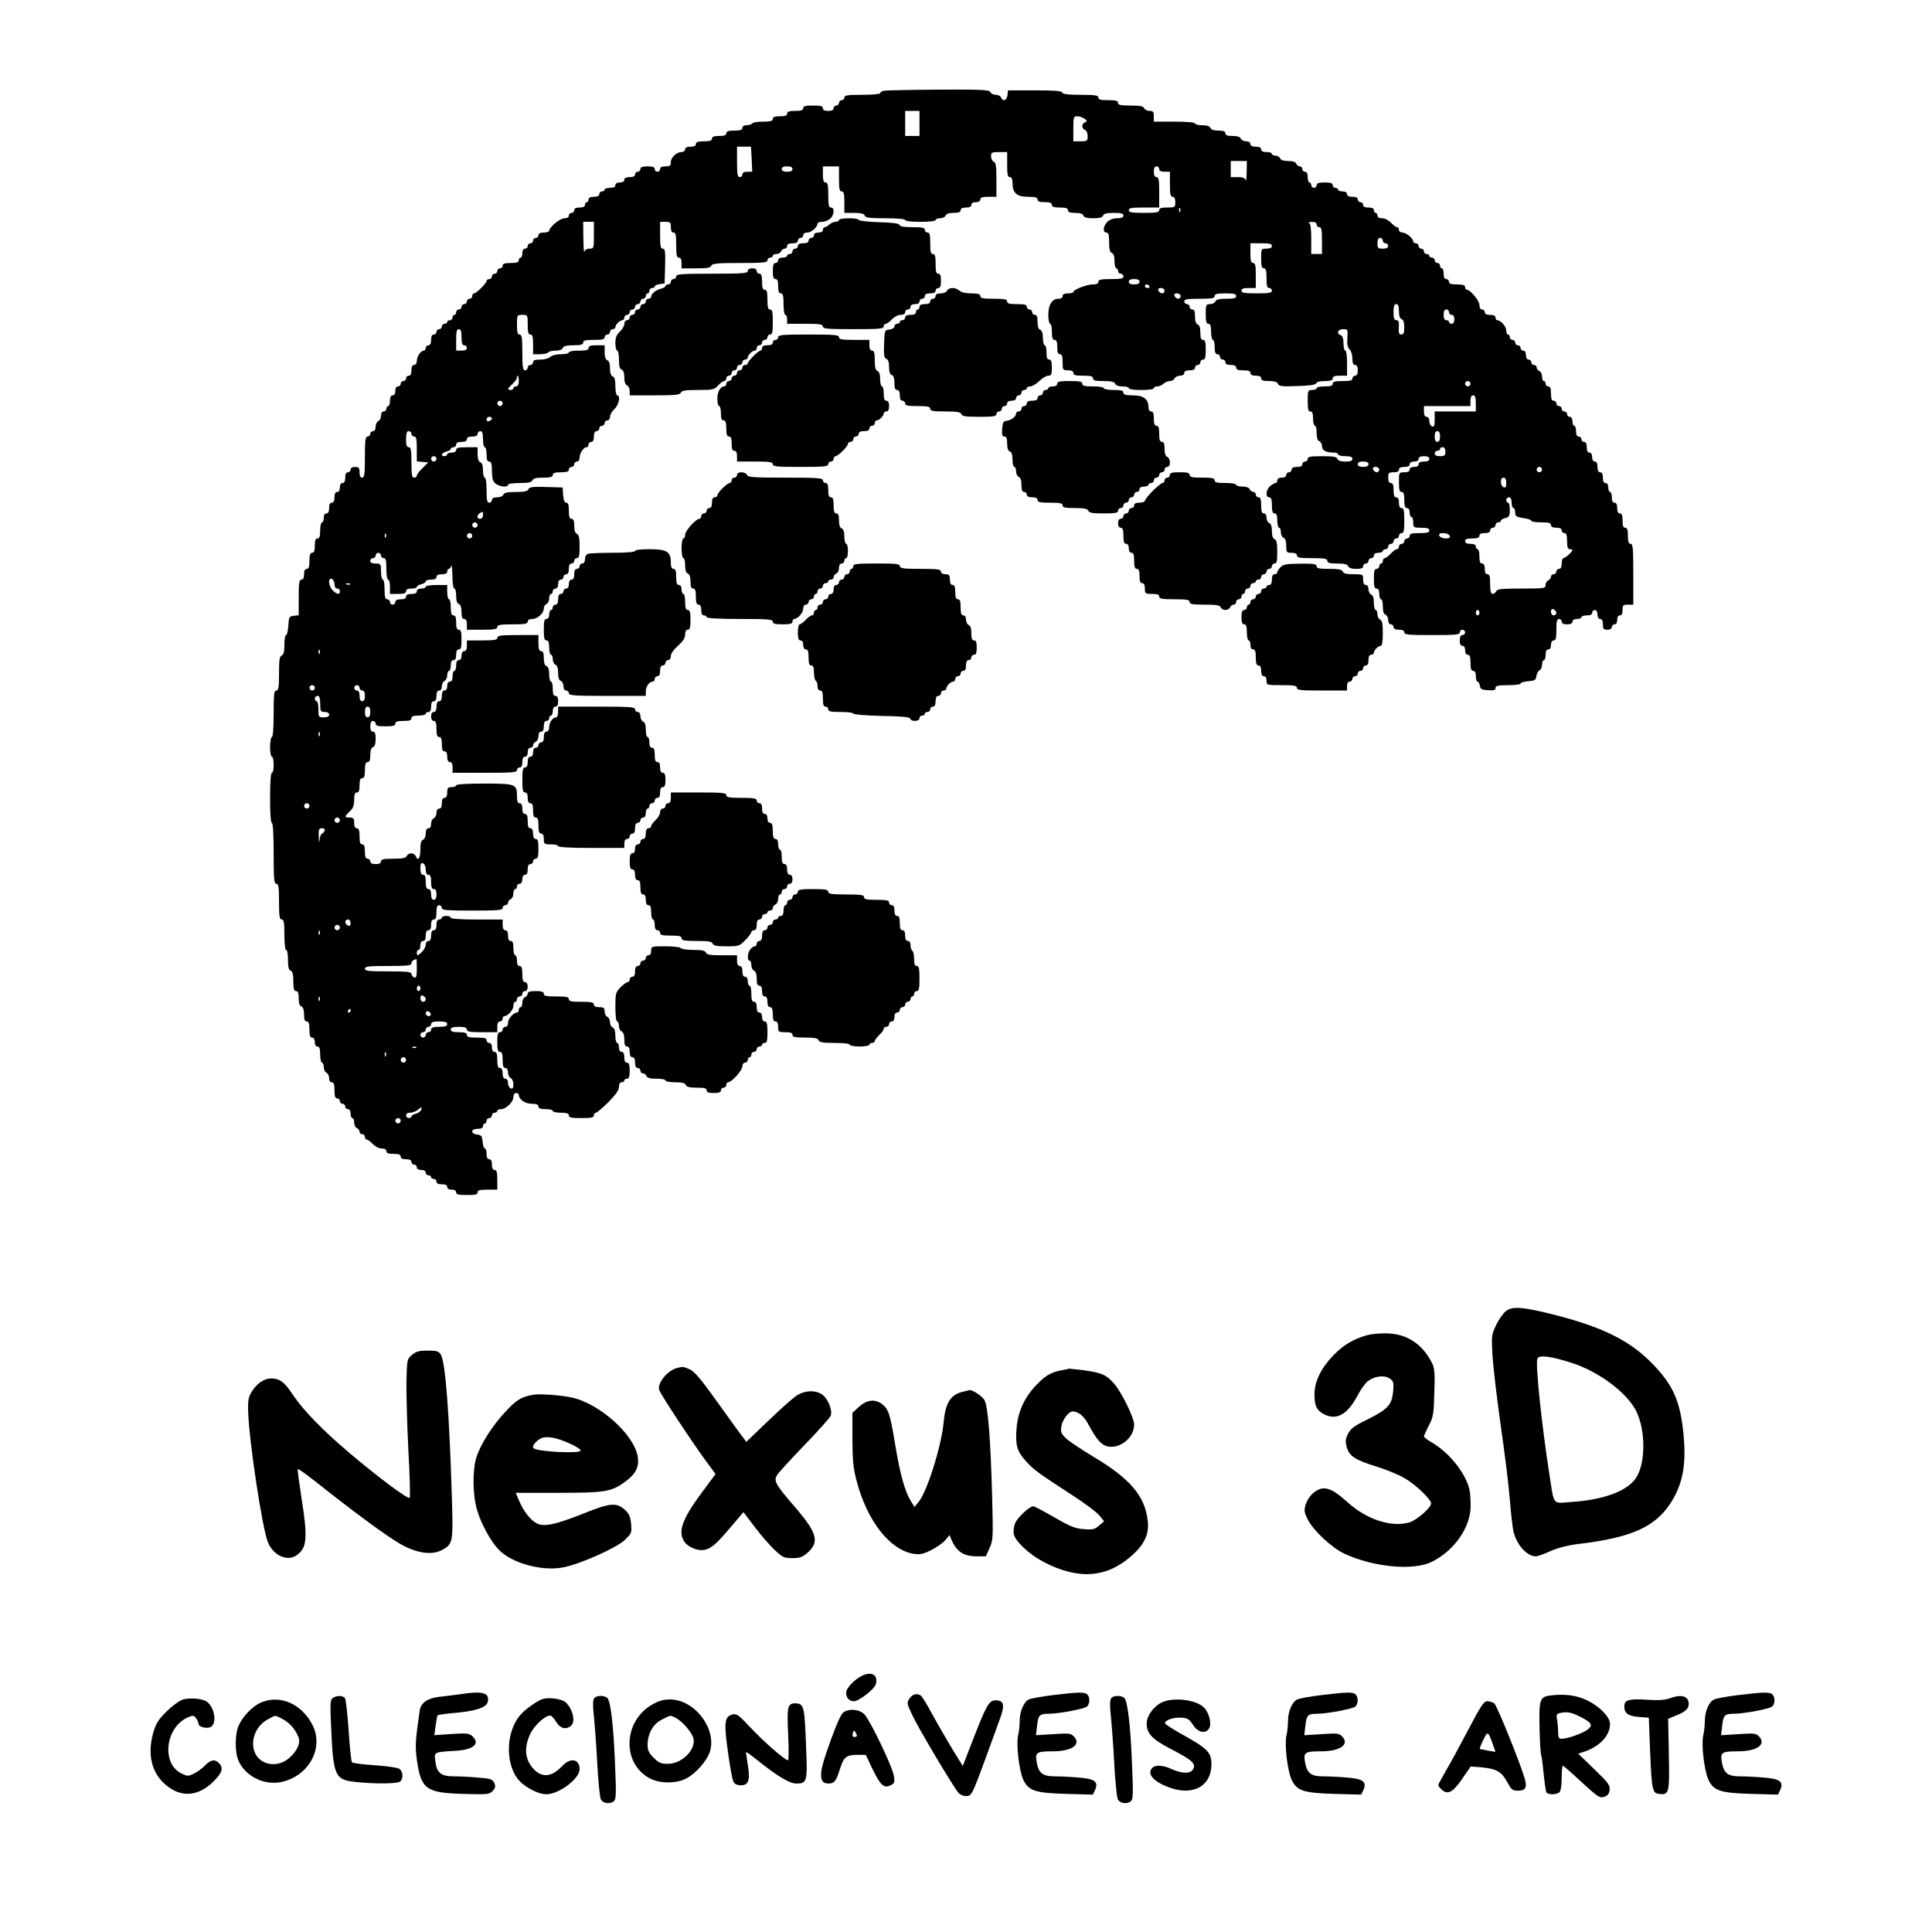 <?xml version="1.0" standalone="no"?>
<!DOCTYPE svg PUBLIC "-//W3C//DTD SVG 20010904//EN"
 "http://www.w3.org/TR/2001/REC-SVG-20010904/DTD/svg10.dtd">
<svg version="1.0" xmlns="http://www.w3.org/2000/svg"
 width="1080pt" height="1080pt" viewBox="0 0 1080 1080"
 preserveAspectRatio="xMidYMid meet">
<g transform="translate(0,1080) scale(0.1,-0.1)"
fill="#000000" stroke="none">
<path d="M4943 10293 c-13 -2 -23 -9 -23 -14 0 -5 -45 -9 -100 -9 -82 0 -100
-3 -100 -15 0 -8 -7 -15 -15 -15 -8 0 -15 -7 -15 -15 0 -8 -7 -15 -15 -15 -8
0 -15 -7 -15 -15 0 -10 -10 -15 -30 -15 -20 0 -30 5 -30 15 0 12 -13 15 -55
15 -42 0 -55 -3 -55 -15 0 -11 -12 -15 -45 -15 -33 0 -45 -4 -45 -15 0 -11
-11 -15 -40 -15 -29 0 -40 -4 -40 -15 0 -11 -13 -15 -54 -15 -30 0 -58 -4 -61
-10 -3 -5 -17 -10 -31 -10 -15 0 -24 -6 -24 -15 0 -11 -12 -15 -45 -15 -33 0
-45 -4 -45 -15 0 -11 -11 -15 -40 -15 -29 0 -40 -4 -40 -15 0 -11 -12 -15 -45
-15 -33 0 -45 -4 -45 -15 0 -10 -10 -15 -30 -15 -20 0 -30 -5 -30 -15 0 -8 -9
-15 -20 -15 -28 0 -60 -30 -60 -57 0 -19 -5 -23 -30 -23 -20 0 -30 -5 -30 -15
0 -8 -7 -15 -15 -15 -8 0 -15 7 -15 15 0 11 -11 15 -40 15 -29 0 -40 -4 -40
-15 0 -8 -7 -15 -15 -15 -8 0 -15 -7 -15 -15 0 -10 -10 -15 -30 -15 -20 0 -30
-5 -30 -15 0 -9 -9 -15 -25 -15 -16 0 -25 -6 -25 -15 0 -10 -10 -15 -30 -15
-16 0 -30 -4 -30 -10 0 -5 -7 -10 -15 -10 -8 0 -15 -7 -15 -15 0 -10 -10 -15
-30 -15 -20 0 -30 -5 -30 -15 0 -8 -4 -15 -10 -15 -5 0 -10 -7 -10 -15 0 -10
-10 -15 -30 -15 -20 0 -30 -5 -30 -15 0 -8 -7 -15 -15 -15 -8 0 -15 -7 -15
-15 0 -9 -9 -15 -25 -15 -24 0 -85 -50 -85 -70 0 -5 -13 -10 -30 -10 -20 0
-30 -5 -30 -15 0 -8 -7 -15 -15 -15 -8 0 -15 -7 -15 -15 0 -8 -7 -15 -15 -15
-8 0 -15 -7 -15 -15 0 -8 -7 -15 -15 -15 -9 0 -15 -9 -15 -25 0 -14 -4 -25
-10 -25 -5 0 -10 -7 -10 -15 0 -11 -12 -15 -45 -15 -33 0 -45 -4 -45 -15 0 -8
-7 -15 -15 -15 -8 0 -15 -7 -15 -15 0 -8 -7 -15 -15 -15 -8 0 -15 -7 -15 -15
0 -8 -7 -15 -15 -15 -8 0 -15 -5 -15 -10 0 -13 -57 -70 -70 -70 -6 0 -10 -7
-10 -15 0 -8 -7 -15 -15 -15 -8 0 -15 -7 -15 -15 0 -8 -7 -15 -15 -15 -8 0
-15 -7 -15 -15 0 -8 -7 -15 -15 -15 -8 0 -15 -7 -15 -15 0 -8 -4 -15 -10 -15
-5 0 -10 -7 -10 -15 0 -8 -7 -15 -15 -15 -8 0 -15 -4 -15 -10 0 -5 -7 -10 -15
-10 -8 0 -15 -7 -15 -15 0 -8 -7 -15 -15 -15 -8 0 -15 -7 -15 -15 0 -8 -7 -15
-15 -15 -10 0 -15 -10 -15 -30 0 -20 -5 -30 -15 -30 -8 0 -15 -7 -15 -15 0 -8
-5 -15 -11 -15 -17 0 -38 -32 -39 -57 0 -14 -6 -23 -15 -23 -10 0 -15 -10 -15
-30 0 -20 -5 -30 -15 -30 -8 0 -15 -7 -15 -15 0 -8 -7 -15 -15 -15 -8 0 -15
-7 -15 -15 0 -8 -7 -15 -15 -15 -9 0 -15 -9 -15 -25 0 -16 -6 -25 -15 -25 -10
0 -15 -10 -15 -30 0 -16 -4 -30 -10 -30 -5 0 -10 -7 -10 -15 0 -8 -7 -15 -15
-15 -9 0 -15 -9 -15 -24 0 -13 -7 -26 -15 -30 -8 -3 -15 -17 -15 -31 0 -16 -6
-25 -15 -25 -8 0 -15 -7 -15 -15 0 -8 -7 -15 -15 -15 -12 0 -15 -19 -15 -115
0 -96 -3 -115 -15 -115 -10 0 -15 10 -15 30 0 25 -4 30 -25 30 -16 0 -25 -6
-25 -15 0 -8 -7 -15 -15 -15 -10 0 -15 -10 -15 -30 0 -20 -5 -30 -15 -30 -9 0
-15 -9 -15 -25 0 -16 -6 -25 -15 -25 -10 0 -15 -10 -15 -30 0 -20 -5 -30 -15
-30 -10 0 -15 -10 -15 -30 0 -20 -5 -30 -15 -30 -9 0 -15 -9 -15 -25 0 -14 -4
-25 -10 -25 -5 0 -10 -20 -10 -45 0 -33 -4 -45 -15 -45 -11 0 -15 -11 -15 -40
0 -29 -4 -40 -15 -40 -11 0 -15 -12 -15 -45 0 -33 -4 -45 -15 -45 -10 0 -15
-10 -15 -30 0 -20 -5 -30 -15 -30 -12 0 -15 -18 -15 -99 l0 -100 -27 -3 c-26
-3 -28 -7 -31 -55 -2 -29 -7 -53 -13 -53 -5 0 -9 -24 -9 -54 0 -39 -4 -55 -15
-60 -12 -4 -15 -25 -15 -101 0 -78 -3 -95 -15 -95 -13 0 -15 -21 -15 -130 0
-80 -4 -130 -10 -130 -5 0 -10 -25 -10 -55 0 -30 5 -55 10 -55 6 0 10 -20 10
-45 0 -25 -4 -45 -10 -45 -6 0 -10 -53 -10 -140 0 -87 4 -140 10 -140 6 0 10
-63 10 -170 0 -144 2 -170 15 -170 12 0 15 -18 15 -100 0 -82 3 -100 15 -100
12 0 15 -16 15 -85 0 -50 4 -85 10 -85 6 0 10 -25 10 -55 0 -40 4 -57 15 -61
11 -5 15 -21 15 -60 0 -41 4 -54 15 -54 11 0 15 -11 15 -40 0 -27 5 -43 15
-46 10 -4 15 -20 15 -45 0 -28 4 -39 15 -39 11 0 15 -12 15 -45 0 -33 4 -45
15 -45 9 0 15 -9 15 -25 0 -16 6 -25 15 -25 11 0 15 -12 15 -45 0 -25 5 -45
10 -45 6 0 10 -11 10 -25 0 -14 7 -28 15 -31 8 -4 15 -17 15 -30 0 -15 6 -24
15 -24 11 0 15 -12 15 -45 0 -33 4 -45 15 -45 8 0 15 -7 15 -15 0 -8 7 -15 15
-15 8 0 15 -7 15 -15 0 -8 7 -15 15 -15 9 0 15 -9 15 -25 0 -14 5 -25 10 -25
6 0 10 -11 10 -25 0 -14 7 -28 15 -31 8 -4 15 -12 15 -20 0 -8 7 -14 15 -14 8
0 15 -7 15 -15 0 -8 5 -15 10 -15 6 0 21 -11 34 -25 14 -14 34 -25 50 -25 16
0 26 -5 26 -15 0 -11 11 -15 40 -15 29 0 40 -4 40 -15 0 -10 10 -15 30 -15 20
0 30 -5 30 -15 0 -8 7 -15 15 -15 8 0 15 -7 15 -15 0 -9 9 -15 25 -15 16 0 25
-6 25 -15 0 -8 7 -15 15 -15 8 0 15 -4 15 -10 0 -5 7 -10 15 -10 8 0 15 -7 15
-15 0 -10 10 -15 30 -15 20 0 30 -5 30 -15 0 -9 9 -15 25 -15 16 0 25 -6 25
-15 0 -12 13 -15 60 -15 47 0 60 3 60 15 0 12 13 15 55 15 l55 0 0 55 c0 42
-3 55 -15 55 -10 0 -15 10 -15 30 0 20 -5 30 -15 30 -10 0 -15 10 -15 30 0 17
-4 30 -9 30 -6 0 -11 17 -13 38 -3 32 -7 37 -30 40 -39 5 -37 32 2 32 20 0 30
5 30 15 0 8 5 15 10 15 6 0 10 7 10 15 0 8 7 15 15 15 8 0 15 7 15 15 0 8 7
15 15 15 8 0 15 5 15 10 0 6 9 10 21 10 28 0 69 40 69 68 0 13 6 22 15 22 8 0
15 -4 15 -10 0 -25 36 -50 72 -50 27 0 38 -4 38 -15 0 -11 11 -15 40 -15 22 0
40 -4 40 -10 0 -5 20 -10 45 -10 33 0 45 -4 45 -15 0 -12 14 -15 70 -15 56 0
70 3 70 15 0 8 5 15 11 15 6 0 37 27 70 59 41 42 59 67 59 85 0 16 6 26 15 26
8 0 15 5 15 10 0 6 7 10 15 10 11 0 15 12 15 45 0 33 -4 45 -15 45 -10 0 -15
10 -15 30 0 20 -5 30 -15 30 -9 0 -15 9 -15 25 0 14 -4 25 -10 25 -5 0 -10 18
-10 40 0 27 -5 43 -15 46 -8 4 -15 17 -15 30 0 14 -7 27 -15 30 -8 4 -15 17
-15 30 0 20 -5 24 -30 24 -20 0 -30 5 -30 15 0 12 -14 15 -70 15 -56 0 -70 3
-70 15 0 12 -14 15 -70 15 -56 0 -70 3 -70 15 0 11 -12 15 -45 15 -32 0 -45
-4 -45 -14 0 -8 -7 -16 -15 -20 -8 -3 -15 -17 -15 -31 0 -14 -4 -25 -10 -25
-5 0 -10 -7 -10 -15 0 -8 -4 -15 -10 -15 -19 0 -50 -35 -50 -57 0 -14 -6 -23
-15 -23 -8 0 -15 -7 -15 -15 0 -8 -7 -15 -15 -15 -12 0 -15 -13 -15 -55 0 -42
3 -55 15 -55 11 0 15 -12 15 -45 0 -33 4 -45 15 -45 9 0 15 -9 15 -25 0 -14 7
-28 15 -31 8 -4 15 -19 15 -35 0 -21 -4 -27 -15 -23 -8 4 -15 17 -15 30 0 15
-6 24 -15 24 -10 0 -15 10 -15 30 0 20 -5 30 -15 30 -11 0 -15 12 -15 45 0 33
-4 45 -15 45 -9 0 -15 9 -15 25 0 16 -6 25 -15 25 -8 0 -15 7 -15 15 0 12 -13
15 -55 15 -42 0 -55 3 -55 15 0 11 -12 15 -45 15 -33 0 -45 4 -45 15 0 11 12
15 45 15 33 0 45 -4 45 -15 0 -12 16 -15 85 -15 l85 0 0 30 c0 20 5 30 15 30
8 0 15 7 15 15 0 8 4 15 10 15 19 0 50 35 50 57 0 13 5 23 10 23 6 0 10 7 10
15 0 8 7 15 15 15 8 0 15 7 15 15 0 8 7 15 15 15 9 0 15 9 15 25 0 16 -6 25
-15 25 -11 0 -15 12 -15 45 0 33 -4 45 -15 45 -10 0 -15 10 -15 30 0 17 -4 30
-10 30 -5 0 -10 18 -10 40 0 29 -4 40 -15 40 -10 0 -15 10 -15 30 0 20 -5 30
-15 30 -10 0 -15 10 -15 30 l0 30 -145 0 c-90 0 -145 4 -145 10 0 6 -11 10
-25 10 -14 0 -25 -4 -25 -10 0 -5 -7 -10 -15 -10 -10 0 -15 -10 -15 -30 0 -20
-5 -30 -15 -30 -10 0 -15 -10 -15 -30 0 -20 -5 -30 -15 -30 -8 0 -15 -9 -15
-20 0 -11 -9 -29 -20 -40 -24 -24 -30 -25 -30 -5 0 8 5 15 10 15 6 0 10 11 10
25 0 16 6 25 15 25 10 0 15 10 15 30 0 20 5 30 15 30 10 0 15 10 15 30 0 20 5
30 15 30 11 0 15 11 15 40 0 29 4 40 15 40 8 0 15 -7 15 -15 0 -13 26 -15 170
-15 144 0 170 2 170 15 0 8 7 15 15 15 8 0 15 6 15 14 0 8 7 16 15 20 8 3 15
17 15 31 0 14 5 25 10 25 6 0 10 7 10 15 0 8 7 15 15 15 9 0 15 9 15 25 0 16
6 25 15 25 10 0 15 10 15 30 0 20 5 30 15 30 8 0 15 7 15 15 0 8 7 15 15 15
12 0 15 13 15 55 0 42 -3 55 -15 55 -10 0 -15 10 -15 30 0 20 -5 30 -15 30
-11 0 -15 11 -15 40 0 29 -4 40 -15 40 -10 0 -15 10 -15 30 0 20 -5 30 -15 30
-11 0 -15 11 -15 41 0 66 -8 69 -184 69 -97 0 -156 -4 -156 -10 0 -5 -11 -10
-25 -10 -21 0 -25 -5 -25 -30 0 -20 -5 -30 -15 -30 -10 0 -15 -10 -15 -30 0
-20 -5 -30 -15 -30 -9 0 -15 -9 -15 -24 0 -13 -7 -26 -15 -30 -8 -3 -15 -17
-15 -31 0 -16 -6 -25 -15 -25 -10 0 -15 -10 -15 -29 0 -16 -6 -31 -15 -35 -11
-4 -15 -20 -15 -56 0 -48 -14 -67 -26 -35 -4 8 -15 15 -25 15 -11 0 -22 -7
-25 -15 -5 -11 -23 -15 -75 -15 -55 0 -69 -3 -69 -15 0 -10 -10 -15 -30 -15
-20 0 -30 5 -30 15 0 8 -7 15 -15 15 -11 0 -15 11 -15 40 0 29 -4 40 -15 40
-11 0 -15 12 -15 45 0 33 -4 45 -15 45 -10 0 -15 10 -15 30 0 25 -4 30 -25 30
-31 0 -31 5 0 34 19 18 25 33 25 65 0 30 4 41 15 41 11 0 15 11 15 40 0 29 4
40 15 40 11 0 15 12 15 45 0 33 4 45 15 45 11 0 15 11 15 39 0 25 5 41 15 45
10 3 15 19 15 46 0 29 -4 40 -15 40 -10 0 -15 10 -15 30 0 20 5 30 15 30 8 0
15 -7 15 -15 0 -12 13 -15 55 -15 42 0 55 3 55 15 0 11 12 15 45 15 33 0 45 4
45 15 0 11 11 15 40 15 22 0 40 5 40 10 0 6 7 10 15 10 10 0 15 10 15 30 0 20
5 30 15 30 10 0 15 10 15 30 0 20 5 30 15 30 9 0 15 9 15 24 0 13 7 26 15 30
8 3 15 17 15 31 0 14 5 25 10 25 6 0 10 14 10 30 0 20 5 30 15 30 10 0 15 10
15 30 0 20 5 30 15 30 12 0 15 13 15 55 0 42 -3 55 -15 55 -11 0 -15 11 -15
40 0 29 -4 40 -15 40 -11 0 -15 12 -15 45 0 25 -4 45 -10 45 -5 0 -10 18 -10
40 l0 40 -60 0 c-33 0 -60 -4 -60 -10 0 -5 -11 -10 -25 -10 -16 0 -25 -6 -25
-15 0 -10 -10 -15 -30 -15 -20 0 -30 -5 -30 -15 0 -10 -10 -15 -30 -15 -20 0
-30 -5 -30 -15 0 -8 -7 -15 -15 -15 -8 0 -15 7 -15 15 0 8 -7 15 -15 15 -12 0
-15 13 -15 55 0 30 -4 55 -10 55 -5 0 -10 20 -10 45 0 43 -1 45 -30 45 -20 0
-30 5 -30 15 0 8 7 15 15 15 8 0 15 7 15 15 0 8 7 15 15 15 8 0 15 -7 15 -15
0 -8 7 -15 15 -15 12 0 15 -13 15 -60 0 -33 4 -60 10 -60 6 0 10 -18 10 -40
l0 -40 45 0 c33 0 45 4 45 15 0 10 10 15 30 15 17 0 30 4 30 9 0 5 11 12 25
15 14 4 25 11 25 16 0 6 14 10 30 10 20 0 30 5 30 15 0 10 10 15 30 15 20 0
30 5 30 15 0 8 4 15 9 15 5 0 12 8 14 18 3 9 5 -16 6 -55 0 -41 5 -73 11 -73
6 0 10 -18 10 -40 0 -27 5 -43 15 -46 10 -4 15 -20 15 -45 0 -28 4 -39 15 -39
10 0 15 -10 15 -30 l0 -30 85 0 c69 0 85 3 85 15 0 12 16 15 85 15 69 0 85 3
85 15 0 9 9 15 25 15 30 0 65 32 65 59 0 10 7 21 15 25 8 3 15 17 15 31 0 14
5 25 10 25 6 0 10 7 10 15 0 8 7 15 15 15 9 0 15 9 15 25 0 16 6 25 15 25 8 0
15 7 15 15 0 8 7 15 15 15 10 0 15 10 15 30 0 20 5 30 15 30 8 0 15 7 15 15 0
8 7 15 15 15 12 0 15 14 15 65 0 49 -4 67 -15 71 -10 4 -15 20 -15 45 0 28 -4
39 -15 39 -11 0 -15 12 -15 45 0 33 -4 45 -14 45 -10 0 -16 14 -18 43 l-3 42
-93 3 c-76 2 -93 0 -98 -13 -5 -11 -22 -15 -70 -15 -48 0 -66 -4 -70 -15 -4
-9 -19 -15 -35 -15 -19 0 -29 -5 -29 -15 0 -8 -7 -15 -15 -15 -12 0 -15 14
-15 70 0 40 -4 70 -10 70 -5 0 -10 18 -10 40 0 27 -5 43 -15 46 -10 4 -15 20
-15 45 l0 39 -60 0 c-47 0 -60 -3 -60 -15 0 -9 -9 -15 -25 -15 -14 0 -25 -4
-25 -10 0 -5 -7 -10 -15 -10 -24 0 -17 19 10 26 14 3 25 10 25 15 0 5 7 9 15
9 8 0 15 7 15 15 0 10 10 15 30 15 20 0 30 5 30 15 0 10 10 15 30 15 20 0 30
5 30 15 0 8 7 15 15 15 11 0 15 -12 15 -45 0 -25 5 -45 10 -45 6 0 10 -18 10
-40 0 -29 4 -40 15 -40 11 0 15 -13 15 -53 0 -40 5 -57 20 -70 22 -18 70 -23
70 -7 0 6 28 10 65 10 49 0 67 4 71 15 5 11 21 15 60 15 41 0 54 4 54 15 0 11
12 15 45 15 33 0 45 4 45 15 0 8 7 15 15 15 8 0 15 7 15 15 0 8 7 15 15 15 9
0 15 9 15 23 1 25 22 57 39 57 6 0 11 7 11 15 0 8 7 15 15 15 10 0 15 10 15
30 0 20 5 30 15 30 8 0 15 7 15 15 0 8 7 15 15 15 8 0 15 7 15 15 0 8 7 15 15
15 8 0 15 9 15 20 0 12 11 31 25 44 25 23 35 76 15 76 -5 0 -10 23 -10 50 0
36 -4 52 -15 56 -10 4 -15 20 -15 45 0 26 -5 42 -15 45 -10 4 -15 20 -15 45
l0 39 -45 0 c-33 0 -45 -4 -45 -15 0 -12 -13 -15 -55 -15 -30 0 -55 -4 -55
-10 0 -5 -20 -10 -44 -10 -26 0 -51 -6 -60 -15 -8 -8 -32 -15 -55 -15 -30 0
-41 -4 -41 -15 0 -8 -7 -15 -15 -15 -8 0 -15 -7 -15 -15 0 -8 -7 -15 -15 -15
-12 0 -15 18 -15 100 0 82 -3 100 -15 100 -12 0 -15 13 -15 55 0 54 0 55 30
55 30 0 30 -1 30 -55 0 -42 3 -55 15 -55 12 0 15 -13 15 -55 l0 -55 39 0 c22
0 43 5 46 10 3 6 22 10 41 10 22 0 37 6 40 15 5 11 21 15 60 15 41 0 54 4 54
15 0 12 13 15 60 15 47 0 60 3 60 15 0 8 7 15 15 15 8 0 15 7 15 15 0 8 7 15
15 15 8 0 15 5 15 11 0 6 6 17 14 25 8 8 19 14 25 14 6 0 11 7 11 15 0 8 7 15
15 15 8 0 15 7 15 15 0 8 7 15 15 15 8 0 15 7 15 15 0 8 7 15 15 15 8 0 15 7
15 15 0 8 7 15 15 15 8 0 15 7 15 15 0 8 5 15 10 15 6 0 10 7 10 15 0 8 7 15
15 15 8 0 15 4 15 9 0 5 12 11 28 13 l27 3 3 98 c2 82 0 97 -13 97 -12 0 -15
14 -15 75 l0 75 30 0 c27 0 30 -3 30 -30 0 -20 5 -30 15 -30 12 0 15 -14 15
-70 0 -56 3 -70 15 -70 10 0 15 -10 15 -30 l0 -30 80 0 c62 0 82 3 86 15 5 12
32 15 160 15 130 0 154 2 154 15 0 8 7 15 15 15 8 0 15 5 15 10 0 6 9 10 20
10 11 0 23 7 26 15 4 8 12 15 20 15 8 0 14 7 14 15 0 10 10 15 30 15 20 0 30
5 30 15 0 8 7 15 15 15 8 0 15 7 15 15 0 9 9 15 23 15 22 0 57 31 57 50 0 6
11 10 25 10 14 0 34 8 45 17 24 21 27 63 5 63 -12 0 -15 14 -15 70 0 56 -3 70
-15 70 -11 0 -15 12 -15 45 l0 45 45 0 45 0 0 -70 c0 -56 3 -70 15 -70 12 0
15 -13 15 -60 l0 -60 54 0 c39 0 55 -4 60 -15 4 -12 27 -15 116 -15 67 0 110
-4 110 -10 0 -6 35 -10 85 -10 50 0 85 4 85 10 0 6 11 10 25 10 14 0 28 7 31
15 4 10 20 15 45 15 28 0 39 4 39 15 0 10 10 15 30 15 20 0 30 5 30 15 0 9 9
15 25 15 16 0 25 6 25 15 0 11 12 15 45 15 l45 0 0 95 c0 76 -3 97 -15 101 -8
4 -15 17 -15 30 0 22 4 24 45 24 l45 0 0 -70 c0 -56 3 -70 15 -70 10 0 15 -11
15 -35 0 -54 25 -75 87 -75 40 0 53 -4 53 -15 0 -11 11 -15 40 -15 29 0 40 -4
40 -15 0 -11 12 -15 45 -15 33 0 45 -4 45 -15 0 -11 11 -15 40 -15 27 0 43 -5
46 -15 4 -11 21 -15 55 -15 35 0 51 4 55 15 5 11 21 15 60 15 41 0 54 -4 54
-15 0 -10 -11 -15 -35 -15 -22 0 -43 -8 -55 -20 -24 -24 -27 -60 -5 -60 11 0
15 -13 15 -54 0 -39 4 -55 15 -60 10 -3 15 -19 15 -46 0 -22 5 -40 10 -40 6 0
10 -7 10 -15 0 -8 7 -15 15 -15 8 0 15 -7 15 -15 0 -12 -14 -15 -70 -15 -56 0
-70 -3 -70 -15 0 -10 -10 -15 -32 -15 -34 0 -108 -29 -108 -42 0 -4 -13 -8
-30 -8 -20 0 -30 -5 -30 -15 0 -9 -9 -15 -23 -15 -36 0 -57 -33 -57 -90 0 -28
5 -50 10 -50 6 0 10 -20 10 -45 0 -33 4 -45 15 -45 11 0 15 -11 15 -40 0 -29
4 -40 15 -40 11 0 15 -12 15 -45 0 -43 1 -45 30 -45 20 0 30 -5 30 -15 0 -12
13 -15 55 -15 42 0 55 -3 55 -15 0 -12 13 -15 59 -15 43 0 60 -4 65 -15 3 -9
19 -15 41 -15 19 0 35 -4 35 -10 0 -6 30 -10 70 -10 40 0 70 4 70 10 0 6 9 10
19 10 11 0 26 7 35 15 8 8 24 15 36 15 11 0 23 7 26 15 4 8 17 15 30 15 15 0
24 6 24 15 0 10 10 15 30 15 20 0 30 5 30 15 0 8 7 15 15 15 8 0 15 7 15 15 0
8 7 15 15 15 12 0 15 13 15 55 0 42 -3 55 -15 55 -11 0 -15 11 -15 40 0 27 -5
43 -15 46 -10 4 -15 20 -15 45 0 28 -4 39 -15 39 -8 0 -15 7 -15 15 0 8 -7 15
-15 15 -8 0 -15 7 -15 15 0 12 16 15 85 15 69 0 85 3 85 15 0 12 13 15 60 15
47 0 60 -3 60 -15 0 -12 -13 -15 -55 -15 -40 0 -57 -4 -61 -15 -4 -8 -17 -15
-30 -15 -22 0 -24 -4 -24 -55 0 -42 3 -55 15 -55 11 0 15 -12 15 -45 0 -25 5
-45 10 -45 6 0 10 -18 10 -40 0 -29 4 -40 15 -40 8 0 15 -7 15 -15 0 -8 7 -15
15 -15 8 0 15 -7 15 -15 0 -10 10 -15 30 -15 20 0 30 -5 30 -15 0 -11 11 -15
40 -15 29 0 40 -4 40 -15 0 -10 10 -15 30 -15 20 0 30 -5 30 -15 0 -11 12 -15
44 -15 31 0 46 -5 50 -16 5 -13 22 -15 108 -12 70 2 103 7 106 16 2 7 21 12
48 12 32 0 44 4 44 15 0 11 11 15 40 15 l40 0 0 70 c0 40 -4 70 -10 70 -5 0
-10 18 -10 40 0 27 -5 43 -15 46 -26 10 -17 34 13 34 26 0 27 -1 24 -48 -3
-35 1 -53 12 -65 9 -8 16 -32 16 -51 0 -25 4 -36 15 -36 10 0 15 -10 15 -30 0
-20 -5 -30 -15 -30 -8 0 -15 -7 -15 -15 0 -12 -13 -15 -55 -15 -42 0 -55 -3
-55 -15 0 -11 -12 -15 -45 -15 -25 0 -45 -4 -45 -10 0 -5 -11 -10 -25 -10 -24
0 -25 -3 -25 -60 0 -47 3 -60 15 -60 11 0 15 -11 15 -40 0 -22 5 -40 10 -40 6
0 10 -18 10 -40 0 -27 5 -43 15 -46 8 -4 15 -16 15 -29 0 -23 22 -35 68 -35
12 0 22 -4 22 -10 0 -5 18 -10 40 -10 29 0 40 -4 40 -15 0 -11 -11 -15 -39
-15 -25 0 -41 5 -45 15 -4 12 -24 15 -86 15 -64 0 -80 -3 -80 -15 0 -8 -7 -15
-15 -15 -8 0 -15 -7 -15 -15 0 -10 -10 -15 -30 -15 -20 0 -30 -5 -30 -15 0 -8
-7 -15 -15 -15 -8 0 -15 -7 -15 -15 0 -9 -9 -15 -25 -15 -16 0 -25 -6 -25 -15
0 -8 -4 -15 -10 -15 -5 0 -19 -8 -30 -17 -24 -21 -27 -63 -5 -63 11 0 15 -12
15 -45 0 -33 4 -45 15 -45 11 0 15 -11 15 -40 0 -22 5 -40 10 -40 6 0 10 -11
10 -25 0 -14 7 -28 15 -31 10 -4 15 -20 15 -45 0 -37 2 -39 30 -39 20 0 30 -5
30 -15 0 -12 16 -15 85 -15 69 0 85 -3 85 -15 0 -12 13 -15 55 -15 40 0 57 -4
61 -15 4 -10 20 -15 45 -15 28 0 39 4 39 15 0 8 7 15 15 15 8 0 15 7 15 15 0
8 7 15 15 15 8 0 15 7 15 15 0 9 9 15 25 15 14 0 25 5 25 10 0 6 7 10 15 10 8
0 15 7 15 15 0 8 7 15 15 15 8 0 15 7 15 15 0 8 7 15 15 15 8 0 15 7 15 15 0
8 7 15 15 15 12 0 15 14 15 70 0 56 -3 70 -15 70 -10 0 -15 10 -15 30 0 20 -5
30 -15 30 -11 0 -15 11 -15 40 0 29 -4 40 -15 40 -10 0 -15 10 -15 30 0 27 3
30 30 30 20 0 30 5 30 15 0 10 10 15 30 15 20 0 30 5 30 15 0 9 9 15 25 15 16
0 25 6 25 15 0 10 10 15 30 15 20 0 30 -5 30 -15 0 -10 -10 -15 -30 -15 -20 0
-30 -5 -30 -15 0 -9 -9 -15 -25 -15 -16 0 -25 -6 -25 -15 0 -10 -10 -15 -30
-15 -30 0 -30 -1 -30 -55 0 -42 3 -55 15 -55 11 0 15 -12 15 -45 0 -33 4 -45
15 -45 9 0 15 -9 15 -25 0 -14 5 -25 10 -25 6 0 10 -13 10 -30 0 -29 2 -30 45
-30 33 0 45 -4 45 -15 0 -12 -13 -15 -55 -15 -42 0 -55 -3 -55 -15 0 -8 -7
-15 -15 -15 -8 0 -15 -7 -15 -15 0 -8 -7 -15 -15 -15 -8 0 -15 -7 -15 -15 0
-8 -5 -15 -11 -15 -7 0 -22 -11 -35 -25 -13 -14 -28 -25 -34 -25 -5 0 -10 -7
-10 -15 0 -8 -4 -15 -10 -15 -5 0 -10 -7 -10 -15 0 -8 -7 -15 -15 -15 -12 0
-15 -13 -15 -55 0 -42 3 -55 15 -55 10 0 15 -10 15 -30 0 -16 5 -30 10 -30 6
0 10 -18 10 -40 0 -27 5 -43 15 -46 8 -4 15 -17 15 -30 0 -15 6 -24 15 -24 8
0 15 -7 15 -15 0 -10 10 -15 30 -15 20 0 30 -5 30 -15 0 -13 24 -15 155 -15
131 0 155 2 155 15 0 8 7 15 15 15 8 0 15 -7 15 -15 0 -8 -7 -15 -15 -15 -10
0 -15 -10 -15 -30 0 -20 5 -30 15 -30 9 0 15 -9 15 -25 0 -16 6 -25 15 -25 11
0 15 -12 15 -45 0 -33 4 -45 15 -45 10 0 15 -10 15 -30 0 -16 4 -30 9 -30 5 0
11 -10 13 -22 2 -19 10 -24 46 -26 33 -2 42 0 42 12 0 13 13 16 70 16 39 0 70
4 70 9 0 6 19 11 43 13 36 3 42 6 45 28 2 14 10 29 18 33 8 4 14 19 14 32 0
14 5 25 10 25 6 0 10 14 10 30 0 20 5 30 15 30 9 0 15 9 15 25 0 16 6 25 15
25 12 0 15 13 15 60 0 47 3 60 15 60 8 0 15 -7 15 -15 0 -10 10 -15 30 -15 20
0 30 5 30 15 0 9 9 15 25 15 14 0 25 5 25 10 0 6 14 10 30 10 20 0 30 5 30 15
0 8 7 15 15 15 9 0 15 -9 15 -25 0 -16 6 -25 15 -25 10 0 15 -10 15 -30 0 -25
4 -30 25 -30 16 0 25 6 25 15 0 8 7 15 15 15 9 0 15 9 15 25 0 16 6 25 15 25
10 0 15 10 15 30 0 27 3 30 30 30 l30 0 0 170 c0 144 -2 170 -15 170 -11 0
-15 12 -15 45 0 33 -4 45 -15 45 -11 0 -15 11 -15 40 0 29 -4 40 -15 40 -10 0
-15 10 -15 30 0 20 -5 30 -15 30 -10 0 -15 10 -15 30 0 17 -4 30 -10 30 -5 0
-10 11 -10 25 0 16 -6 25 -15 25 -10 0 -15 10 -15 30 0 20 -5 30 -15 30 -10 0
-15 10 -15 30 0 20 -5 30 -15 30 -9 0 -15 9 -15 25 0 16 -6 25 -15 25 -10 0
-15 10 -15 30 0 20 -5 30 -15 30 -8 0 -15 7 -15 15 0 8 -7 15 -15 15 -10 0
-15 10 -15 30 0 17 -4 30 -10 30 -5 0 -10 11 -10 25 0 16 -6 25 -15 25 -8 0
-15 7 -15 15 0 8 -7 15 -15 15 -8 0 -15 7 -15 15 0 8 -7 15 -15 15 -8 0 -15 7
-15 15 0 8 -7 15 -15 15 -11 0 -15 11 -15 40 0 29 -4 40 -15 40 -8 0 -15 7
-15 15 0 8 -4 15 -10 15 -5 0 -10 11 -10 25 0 14 -7 28 -15 31 -8 4 -15 12
-15 20 0 8 -7 14 -15 14 -8 0 -15 7 -15 15 0 8 -7 15 -15 15 -9 0 -15 9 -15
25 0 16 -6 25 -15 25 -8 0 -15 7 -15 15 0 8 -7 15 -15 15 -8 0 -15 7 -15 15 0
8 -7 15 -15 15 -8 0 -15 7 -15 15 0 8 -4 15 -10 15 -5 0 -10 10 -10 23 0 22
-31 57 -50 57 -6 0 -10 7 -10 15 0 10 -10 15 -30 15 -20 0 -30 5 -30 15 0 8
-7 15 -15 15 -9 0 -15 9 -15 25 0 24 -50 85 -70 85 -5 0 -10 7 -10 15 0 11
-12 15 -45 15 -33 0 -45 4 -45 15 0 8 -7 15 -15 15 -10 0 -15 10 -15 30 0 17
-4 30 -10 30 -5 0 -10 7 -10 15 0 8 -7 15 -15 15 -8 0 -15 7 -15 15 0 8 -7 15
-15 15 -8 0 -15 5 -15 10 0 6 -7 10 -15 10 -8 0 -15 7 -15 15 0 8 -7 15 -15
15 -8 0 -15 7 -15 15 0 8 -7 15 -15 15 -8 0 -15 5 -15 10 0 17 -39 50 -60 50
-11 0 -20 7 -20 15 0 8 -5 15 -10 15 -6 0 -21 11 -34 25 -14 14 -34 25 -50 25
-16 0 -26 5 -26 15 0 8 -4 15 -10 15 -5 0 -10 7 -10 15 0 10 -10 15 -30 15
-20 0 -30 5 -30 15 0 8 -7 15 -15 15 -8 0 -15 7 -15 15 0 10 -10 15 -30 15
-20 0 -30 5 -30 15 0 9 -9 15 -25 15 -14 0 -25 5 -25 10 0 6 -7 10 -15 10 -8
0 -15 7 -15 15 0 11 -12 15 -45 15 -33 0 -45 -4 -45 -15 0 -8 -7 -15 -15 -15
-8 0 -15 7 -15 15 0 8 -4 15 -10 15 -5 0 -10 14 -10 30 0 20 -5 30 -15 30 -8
0 -15 7 -15 15 0 8 -6 15 -14 15 -8 0 -16 7 -20 15 -3 10 -19 15 -45 15 -25 0
-41 5 -45 15 -3 8 -15 15 -26 15 -11 0 -20 5 -20 10 0 6 -13 10 -30 10 -20 0
-30 5 -30 15 0 10 -10 15 -30 15 -20 0 -30 5 -30 15 0 9 -9 15 -24 15 -13 0
-26 7 -30 15 -3 10 -19 15 -46 15 -29 0 -40 4 -40 15 0 11 -11 15 -39 15 -25
0 -41 5 -45 15 -3 10 -19 15 -46 15 -22 0 -40 5 -40 10 0 6 -45 10 -115 10
l-115 0 0 30 c0 25 -4 30 -24 30 -13 0 -26 7 -30 15 -4 11 -22 15 -76 15 -56
0 -70 3 -70 15 0 12 -13 15 -55 15 -42 0 -55 3 -55 15 0 12 -18 15 -99 15 -71
0 -101 4 -103 13 -4 9 -43 12 -154 12 l-149 0 -3 -27 c-4 -30 -26 -38 -36 -13
-3 8 -16 15 -30 15 -13 0 -26 7 -30 15 -5 13 -45 15 -288 14 -156 -1 -293 -4
-305 -6z m197 -183 l0 -70 -40 0 -40 0 0 70 0 70 40 0 40 0 0 -70z m923 26
c15 -12 16 -14 2 -20 -19 -7 -20 -35 0 -42 9 -4 15 -19 15 -35 0 -27 -3 -29
-40 -29 l-40 0 0 70 c0 66 1 70 23 70 12 0 30 -7 40 -14z m-1861 -226 l3 -70
-27 0 c-18 0 -28 -5 -28 -15 0 -8 -7 -15 -15 -15 -12 0 -15 16 -15 85 l0 85
39 0 39 0 4 -70z m2767 -72 c-1 -35 -3 -55 -6 -45 -3 12 -15 17 -44 17 l-39 0
0 45 0 45 45 0 45 0 -1 -62z m-2539 17 c0 -10 -10 -15 -30 -15 -20 0 -30 5
-30 15 0 10 10 15 30 15 20 0 30 -5 30 -15z m2050 0 c0 -10 10 -15 30 -15 l30
0 0 -70 c0 -56 3 -70 15 -70 10 0 15 -10 15 -30 0 -29 -2 -30 -45 -30 -33 0
-45 -4 -45 -15 0 -12 -16 -15 -85 -15 -69 0 -85 3 -85 15 0 12 16 15 85 15
l85 0 0 85 c0 69 -3 85 -15 85 -10 0 -15 10 -15 30 0 20 5 30 15 30 8 0 15 -7
15 -15z m117 -237 c-3 -8 -6 -5 -6 6 -1 11 2 17 5 13 3 -3 4 -12 1 -19z
m-3277 -133 c0 -73 -1 -75 -24 -75 -15 0 -26 -7 -29 -17 -3 -10 -5 24 -6 75
l-1 92 30 0 30 0 0 -75z m4040 60 c0 -8 7 -15 15 -15 12 0 15 -15 15 -75 l0
-75 -30 0 -30 0 0 84 c0 58 -4 86 -12 89 -7 3 -1 6 15 6 18 1 27 -4 27 -14z
m370 -90 c0 -8 7 -15 15 -15 8 0 15 -7 15 -15 0 -10 -10 -15 -30 -15 -27 0
-30 3 -30 30 0 20 5 30 15 30 8 0 15 -7 15 -15z m-620 -30 c0 -10 -10 -15 -30
-15 -30 0 -30 -1 -30 -55 0 -42 3 -55 15 -55 12 0 15 -13 15 -55 0 -42 3 -55
15 -55 8 0 15 -7 15 -15 0 -12 -16 -15 -85 -15 -69 0 -85 3 -85 15 0 11 11 15
40 15 l40 0 0 70 c0 56 -3 70 -15 70 -12 0 -15 13 -15 55 l0 55 60 0 c47 0 60
-3 60 -15z m-740 -200 c0 -10 -10 -15 -30 -15 -20 0 -30 5 -30 15 0 10 10 15
30 15 20 0 30 -5 30 -15z m55 -25 c3 -5 -1 -10 -9 -10 -9 0 -16 5 -16 10 0 6
4 10 9 10 6 0 13 -4 16 -10z m85 -25 c0 -8 -6 -15 -14 -15 -8 0 -16 7 -20 15
-4 10 1 15 14 15 11 0 20 -7 20 -15z m90 -30 c0 -8 -6 -15 -14 -15 -8 0 -16 7
-20 15 -4 10 1 15 14 15 11 0 20 -7 20 -15z m1220 -84 c0 -25 5 -41 15 -45 10
-3 15 -19 15 -46 0 -29 -4 -40 -15 -40 -16 0 -18 8 -15 53 1 19 -3 27 -14 27
-12 0 -16 11 -16 45 0 33 4 45 15 45 11 0 15 -11 15 -39z m280 -6 c0 -8 7 -15
15 -15 9 0 15 -9 15 -25 0 -16 -6 -25 -15 -25 -8 0 -15 5 -15 10 0 6 -7 10
-15 10 -10 0 -15 10 -15 30 0 20 5 30 15 30 8 0 15 -7 15 -15z m-5520 -140 c0
-33 4 -45 15 -45 8 0 15 -7 15 -15 0 -10 -10 -15 -30 -15 l-30 0 0 60 c0 47 3
60 15 60 11 0 15 -12 15 -45z m320 -245 c0 -20 -5 -30 -15 -30 -8 0 -15 -4
-15 -10 0 -5 -7 -10 -15 -10 -21 0 -19 7 10 34 14 13 25 28 25 35 0 6 2 11 5
11 3 0 5 -13 5 -30z m5320 -15 c0 -8 -7 -15 -15 -15 -8 0 -15 7 -15 15 0 8 7
15 15 15 8 0 15 -7 15 -15z m30 -110 l0 -45 -115 0 -115 0 0 -45 c0 -35 -3
-43 -15 -39 -8 4 -15 17 -15 30 0 15 -6 24 -15 24 -10 0 -15 10 -15 30 l0 30
130 0 130 0 0 30 c0 20 5 30 15 30 11 0 15 -12 15 -45z m-5440 0 c0 -8 -7 -15
-15 -15 -8 0 -15 7 -15 15 0 8 7 15 15 15 8 0 15 -7 15 -15z m-60 -84 c0 -5
-7 -11 -15 -15 -9 -3 -15 0 -15 9 0 8 7 15 15 15 8 0 15 -4 15 -9z m-450 -86
c0 -8 7 -15 15 -15 12 0 15 -14 15 -69 l0 -70 32 -3 32 -3 -32 -32 c-18 -17
-32 -36 -32 -42 0 -6 -7 -11 -15 -11 -12 0 -15 16 -15 85 0 69 -3 85 -15 85
-11 0 -15 12 -15 45 0 33 4 45 15 45 8 0 15 -7 15 -15z m5750 -15 c0 -20 -5
-30 -15 -30 -10 0 -15 10 -15 30 0 20 5 30 15 30 10 0 15 -10 15 -30z m30 -85
c0 -21 -5 -25 -30 -25 -20 0 -30 5 -30 15 0 8 7 15 15 15 8 0 15 5 15 10 0 6
7 10 15 10 9 0 15 -9 15 -25z m-5640 -40 c0 -8 -7 -15 -15 -15 -8 0 -15 7 -15
15 0 8 7 15 15 15 8 0 15 -7 15 -15z m5210 -30 c0 -10 -10 -15 -30 -15 -20 0
-30 5 -30 15 0 10 10 15 30 15 20 0 30 -5 30 -15z m60 -30 c0 -8 -6 -15 -14
-15 -8 0 -16 7 -20 15 -4 10 1 15 14 15 11 0 20 -7 20 -15z m910 0 c0 -8 -7
-15 -15 -15 -8 0 -15 7 -15 15 0 8 7 15 15 15 8 0 15 -7 15 -15z m-200 -75 c0
-22 -4 -28 -15 -24 -8 4 -15 17 -15 30 0 15 6 24 15 24 10 0 15 -10 15 -30z
m30 -110 c0 -16 5 -30 10 -30 6 0 10 -11 10 -24 0 -22 6 -26 45 -32 25 -3 45
-10 45 -15 0 -5 25 -9 55 -9 42 0 55 -3 55 -15 0 -10 10 -15 30 -15 20 0 30
-5 30 -15 0 -8 7 -15 15 -15 11 0 15 -12 15 -45 0 -33 4 -45 15 -45 8 0 15 -2
15 -5 0 -9 -40 -45 -50 -45 -5 0 -10 -13 -10 -30 0 -20 -5 -30 -15 -30 -8 0
-15 -7 -15 -15 0 -8 -7 -15 -15 -15 -8 0 -15 -6 -15 -14 0 -8 -7 -16 -15 -20
-8 -3 -15 -15 -15 -26 0 -19 -6 -20 -135 -20 -111 0 -137 -3 -141 -15 -4 -8
-12 -15 -20 -15 -10 0 -14 15 -14 55 0 42 -3 55 -15 55 -10 0 -15 10 -15 30 0
20 -5 30 -15 30 -11 0 -15 11 -15 40 0 22 -4 40 -10 40 -5 0 -10 7 -10 15 0
10 -10 15 -30 15 -20 0 -30 5 -30 15 0 11 11 15 40 15 29 0 40 4 40 15 0 10
10 15 30 15 20 0 30 5 30 15 0 8 7 15 15 15 8 0 15 7 15 15 0 8 7 15 15 15 8
0 15 4 15 9 0 5 11 12 25 15 21 5 25 12 25 46 0 22 -4 40 -10 40 -5 0 -10 7
-10 15 0 8 7 15 15 15 10 0 15 -10 15 -30z m-5750 -70 c0 -11 -7 -20 -15 -20
-27 0 -18 30 13 39 1 1 2 -8 2 -19z m-30 -55 c0 -8 -7 -15 -15 -15 -8 0 -15 7
-15 15 0 8 7 15 15 15 8 0 15 -7 15 -15z m-513 -67 c-3 -8 -6 -5 -6 6 -1 11 2
17 5 13 3 -3 4 -12 1 -19z m483 7 c0 -8 -7 -15 -15 -15 -8 0 -15 7 -15 15 0 8
7 15 15 15 8 0 15 -7 15 -15z m5464 0 c4 -11 -2 -15 -23 -15 -16 0 -31 7 -35
15 -4 11 2 15 23 15 16 0 31 -7 35 -15z m-6234 -271 c0 -15 6 -24 15 -24 8 0
15 -7 15 -15 0 -21 -16 -19 -40 5 -24 24 -28 72 -5 64 8 -4 15 -17 15 -30z
m87 0 c-3 -3 -12 -4 -19 -1 -8 3 -5 6 6 6 11 1 17 -2 13 -5z m6743 -160 c0 -8
-7 -14 -15 -14 -8 0 -15 9 -15 20 0 13 5 18 15 14 8 -4 15 -12 15 -20z m-430
1 c0 -8 -4 -15 -10 -15 -5 0 -10 7 -10 15 0 8 5 15 10 15 6 0 10 -7 10 -15z
m-6483 -227 c-3 -8 -6 -5 -6 6 -1 11 2 17 5 13 3 -3 4 -12 1 -19z m-27 -193
c0 -8 -7 -15 -15 -15 -8 0 -15 7 -15 15 0 8 7 15 15 15 8 0 15 -7 15 -15z
m250 0 c0 -8 7 -15 15 -15 10 0 15 -10 15 -30 0 -20 -5 -30 -15 -30 -10 0 -15
10 -15 30 0 20 -5 30 -15 30 -8 0 -15 7 -15 15 0 8 7 15 15 15 8 0 15 -7 15
-15z m-220 -90 c0 -41 2 -45 25 -45 16 0 25 -6 25 -15 0 -10 -10 -15 -30 -15
-29 0 -30 2 -30 45 0 25 -4 45 -10 45 -5 0 -10 7 -10 15 0 8 7 15 15 15 11 0
15 -12 15 -45z m280 -45 c0 -20 -5 -30 -15 -30 -10 0 -15 10 -15 30 0 20 5 30
15 30 10 0 15 -10 15 -30z m-283 -132 c-3 -8 -6 -5 -6 6 -1 11 2 17 5 13 3 -3
4 -12 1 -19z m-57 -393 c0 -8 -7 -15 -15 -15 -8 0 -15 7 -15 15 0 8 7 15 15
15 8 0 15 -7 15 -15z m170 -80 c0 -8 -7 -15 -15 -15 -8 0 -15 7 -15 15 0 8 7
15 15 15 8 0 15 -7 15 -15z m-86 -60 c-4 -8 -10 -15 -14 -15 -5 0 -11 -15 -13
-32 -3 -25 -4 -22 -5 15 -2 41 1 47 18 47 13 0 18 -5 14 -15z m566 -216 c0
-19 5 -29 15 -29 11 0 15 -11 15 -40 0 -29 4 -40 15 -40 10 0 15 -10 15 -30 0
-20 -5 -30 -15 -30 -10 0 -15 10 -15 30 0 20 -5 30 -15 30 -11 0 -15 11 -15
40 0 29 -4 40 -15 40 -10 0 -15 11 -15 35 0 26 3 33 15 29 9 -4 15 -19 15 -35z
m-420 -299 c0 -13 -5 -18 -15 -14 -8 4 -15 12 -15 20 0 8 7 14 15 14 8 0 15
-9 15 -20z m-60 -25 c0 -8 -7 -15 -15 -15 -8 0 -15 7 -15 15 0 8 7 15 15 15 8
0 15 -7 15 -15z m-113 -37 c-3 -8 -6 -5 -6 6 -1 11 2 17 5 13 3 -3 4 -12 1
-19z m543 -193 c0 -44 -3 -53 -15 -49 -8 4 -15 12 -15 20 0 11 -26 14 -130 14
-109 0 -130 2 -130 15 0 13 21 15 130 15 105 0 130 3 130 14 0 12 8 19 28 25
1 1 2 -24 2 -54z m20 -110 c0 -8 -4 -15 -10 -15 -5 0 -10 7 -10 15 0 8 5 15
10 15 6 0 10 -7 10 -15z m30 -61 c0 -8 -7 -14 -15 -14 -8 0 -15 9 -15 20 0 13
5 18 15 14 8 -4 15 -12 15 -20z m-593 -6 c-3 -8 -6 -5 -6 6 -1 11 2 17 5 13 3
-3 4 -12 1 -19z m173 -58 c0 -5 -5 -10 -11 -10 -5 0 -7 5 -4 10 3 6 8 10 11
10 2 0 4 -4 4 -10z m448 -18 c2 -7 -3 -12 -12 -12 -9 0 -16 7 -16 16 0 17 22
14 28 -4z m92 -57 c0 -11 -12 -15 -45 -15 -33 0 -45 -4 -45 -15 0 -8 -7 -15
-15 -15 -8 0 -15 -7 -15 -15 0 -8 -7 -15 -15 -15 -8 0 -15 7 -15 15 0 8 7 15
15 15 8 0 15 7 15 15 0 8 7 15 15 15 8 0 15 7 15 15 0 11 12 15 45 15 33 0 45
-4 45 -15z m-173 -131 c-3 -3 -12 -4 -19 -1 -8 3 -5 6 6 6 11 1 17 -2 13 -5z
m-170 -46 c-3 -8 -6 -5 -6 6 -1 11 2 17 5 13 3 -3 4 -12 1 -19z m113 -23 c0
-8 -7 -15 -15 -15 -8 0 -15 7 -15 15 0 8 7 15 15 15 8 0 15 -7 15 -15z m84
-280 c-4 -8 -17 -18 -30 -21 -13 -3 -24 -10 -24 -15 0 -5 -7 -9 -15 -9 -8 0
-15 7 -15 15 0 9 9 15 23 15 12 0 31 7 41 15 25 19 27 19 20 0z m-114 -60 c0
-8 -7 -15 -15 -15 -8 0 -15 7 -15 15 0 8 7 15 15 15 8 0 15 -7 15 -15z"/>
<path d="M4690 9570 c0 -5 -9 -10 -19 -10 -11 0 -26 -7 -35 -15 -8 -8 -19 -15
-25 -15 -6 0 -11 -7 -11 -15 0 -9 -9 -15 -25 -15 -16 0 -25 -6 -25 -15 0 -8
-7 -15 -15 -15 -8 0 -15 -7 -15 -15 0 -10 -10 -15 -30 -15 -20 0 -30 -5 -30
-15 0 -8 -7 -15 -15 -15 -8 0 -15 -7 -15 -15 0 -8 -7 -15 -15 -15 -8 0 -15 -4
-15 -10 0 -5 -11 -10 -25 -10 -16 0 -25 -6 -25 -15 0 -8 -7 -15 -15 -15 -11 0
-15 -12 -15 -45 0 -33 4 -45 15 -45 11 0 15 -11 15 -40 0 -29 4 -40 15 -40 12
0 15 -13 15 -60 0 -33 4 -60 10 -60 6 0 10 -11 10 -25 l0 -25 100 0 c82 0 100
-3 100 -15 0 -13 26 -15 170 -15 144 0 170 2 170 15 0 8 5 15 11 15 7 0 22 11
35 25 13 14 34 25 49 25 16 0 25 6 25 15 0 8 7 15 15 15 8 0 15 7 15 15 0 9 9
15 25 15 16 0 25 6 25 15 0 8 7 15 15 15 8 0 15 7 15 15 0 10 10 15 30 15 20
0 30 5 30 15 0 8 7 15 15 15 11 0 15 11 15 40 0 29 -4 40 -15 40 -12 0 -15 13
-15 55 0 42 -3 55 -15 55 -12 0 -15 13 -15 60 0 47 -3 60 -15 60 -8 0 -15 7
-15 15 0 12 -14 15 -69 15 -47 0 -71 4 -73 13 -3 8 -38 13 -116 15 -62 2 -112
8 -112 13 0 5 -25 9 -55 9 -30 0 -55 -4 -55 -10z"/>
<path d="M4180 9285 c0 -13 -29 -15 -200 -15 -171 0 -200 -2 -200 -15 0 -8 -7
-15 -15 -15 -8 0 -15 -7 -15 -15 0 -8 -7 -15 -15 -15 -8 0 -15 -4 -15 -9 0 -5
-12 -12 -26 -15 -29 -8 -54 -29 -54 -45 0 -6 -7 -11 -15 -11 -8 0 -15 -7 -15
-15 0 -8 -7 -15 -15 -15 -8 0 -15 -7 -15 -15 0 -8 -7 -15 -15 -15 -8 0 -15 -7
-15 -15 0 -8 -7 -15 -15 -15 -8 0 -15 -7 -15 -15 0 -8 -7 -15 -15 -15 -8 0
-15 -9 -15 -20 0 -12 -11 -31 -25 -44 -19 -18 -25 -33 -25 -65 0 -22 5 -41 10
-41 6 0 10 -23 10 -50 0 -36 4 -52 15 -56 10 -4 15 -20 15 -44 0 -24 5 -40 15
-44 8 -3 15 -17 15 -31 l0 -25 140 0 c116 0 142 3 146 15 5 12 25 15 96 15 82
0 91 2 112 25 13 14 28 25 35 25 6 0 11 7 11 15 0 8 7 15 15 15 8 0 15 7 15
15 0 8 7 15 15 15 8 0 15 7 15 15 0 8 7 15 15 15 8 0 15 7 15 15 0 8 7 15 15
15 8 0 15 5 15 11 0 14 25 39 39 39 6 0 11 7 11 15 0 8 7 15 15 15 8 0 15 7
15 15 0 8 7 15 15 15 8 0 15 7 15 15 0 8 7 15 15 15 12 0 15 14 15 70 0 56 -3
70 -15 70 -12 0 -15 13 -15 55 0 42 -3 55 -15 55 -11 0 -15 12 -15 45 0 33 -4
45 -15 45 -8 0 -15 7 -15 15 0 9 -9 15 -25 15 -16 0 -25 -6 -25 -15z"/>
<path d="M5294 9175 c-4 -9 -19 -15 -35 -15 -19 0 -29 -5 -29 -15 0 -8 -7 -15
-15 -15 -8 0 -15 -7 -15 -15 0 -10 -10 -15 -30 -15 -20 0 -30 -5 -30 -15 0 -8
-4 -15 -10 -15 -5 0 -10 -7 -10 -15 0 -10 -10 -15 -30 -15 -20 0 -30 -5 -30
-15 0 -8 -7 -15 -15 -15 -8 0 -15 -4 -15 -10 0 -5 -7 -10 -15 -10 -8 0 -15 -6
-15 -14 0 -9 -12 -16 -27 -18 -28 -3 -28 -4 -31 -81 -2 -62 0 -78 13 -83 10
-4 15 -19 15 -45 0 -26 5 -42 15 -45 10 -4 15 -20 15 -45 0 -28 4 -39 15 -39
10 0 15 -10 15 -30 0 -20 5 -30 15 -30 8 0 15 -7 15 -15 0 -12 14 -15 70 -15
56 0 70 -3 70 -15 0 -12 16 -15 84 -15 65 0 85 -3 90 -15 4 -12 25 -15 101
-15 78 0 95 3 95 15 0 8 7 15 15 15 8 0 15 7 15 15 0 8 7 15 15 15 8 0 15 7
15 15 0 9 9 15 25 15 16 0 25 6 25 15 0 8 7 15 15 15 8 0 15 7 15 15 0 8 7 15
15 15 8 0 15 5 15 10 0 6 9 10 20 10 10 0 33 14 50 30 17 17 40 30 50 30 17 0
20 7 20 45 0 33 -4 45 -15 45 -11 0 -15 11 -15 40 0 22 -4 40 -10 40 -5 0 -10
18 -10 40 0 27 -5 43 -15 46 -10 4 -15 20 -15 45 0 28 -4 39 -15 39 -8 0 -15
7 -15 15 0 8 -7 15 -15 15 -8 0 -15 7 -15 15 0 12 -13 15 -55 15 -42 0 -55 3
-55 15 0 12 -15 15 -75 15 -60 0 -75 3 -75 15 0 11 -12 15 -51 15 -31 0 -56 6
-65 15 -9 8 -26 15 -40 15 -14 0 -27 -7 -30 -15z"/>
<path d="M4350 8915 c0 -8 -7 -15 -15 -15 -8 0 -15 -7 -15 -15 0 -10 -10 -15
-30 -15 -20 0 -30 -5 -30 -15 0 -8 -4 -15 -9 -15 -5 0 -23 -14 -40 -31 -17
-17 -31 -35 -31 -40 0 -5 -7 -9 -15 -9 -8 0 -15 -7 -15 -15 0 -8 -7 -15 -15
-15 -8 0 -15 -7 -15 -15 0 -8 -7 -15 -15 -15 -8 0 -15 -7 -15 -15 0 -8 -7 -15
-15 -15 -8 0 -15 -7 -15 -15 0 -8 -5 -15 -11 -15 -22 0 -39 -30 -39 -69 0 -23
5 -41 10 -41 6 0 10 -18 10 -40 0 -29 4 -40 15 -40 11 0 15 -12 15 -45 0 -33
4 -45 15 -45 11 0 15 -11 15 -40 0 -29 4 -40 15 -40 10 0 15 -10 15 -30 l0
-30 100 0 c82 0 100 -3 100 -15 0 -13 24 -15 155 -15 131 0 155 2 155 15 0 8
7 15 15 15 8 0 15 7 15 15 0 8 5 15 11 15 14 0 69 55 69 69 0 6 7 11 15 11 8
0 15 7 15 15 0 8 7 15 15 15 8 0 15 7 15 15 0 10 10 15 30 15 20 0 30 5 30 15
0 8 7 15 15 15 8 0 15 7 15 15 0 8 5 15 11 15 14 0 39 25 39 39 0 6 7 11 15
11 10 0 15 10 15 30 0 20 -5 30 -15 30 -11 0 -15 11 -15 40 0 22 -4 40 -10 40
-5 0 -10 18 -10 40 0 27 -5 43 -15 46 -11 5 -15 21 -15 60 0 41 -4 54 -15 54
-10 0 -15 10 -15 30 l0 30 -85 0 c-69 0 -85 3 -85 15 0 13 -26 15 -170 15
-144 0 -170 -2 -170 -15z"/>
<path d="M5910 8655 c0 -9 -9 -15 -25 -15 -14 0 -25 -4 -25 -10 0 -5 -7 -10
-15 -10 -8 0 -15 -7 -15 -15 0 -8 -7 -15 -15 -15 -8 0 -15 -7 -15 -15 0 -10
-10 -15 -30 -15 -20 0 -30 -5 -30 -15 0 -8 -7 -15 -15 -15 -8 0 -15 -7 -15
-15 0 -8 -7 -15 -15 -15 -8 0 -15 -5 -15 -11 0 -17 -25 -37 -51 -41 -20 -2
-24 -9 -27 -45 -2 -34 0 -43 12 -43 12 0 16 -10 16 -39 0 -25 5 -41 15 -45 10
-3 15 -19 15 -46 0 -22 5 -40 10 -40 6 0 10 -11 10 -25 0 -14 7 -28 15 -31 10
-4 15 -20 15 -45 0 -28 4 -39 15 -39 8 0 15 -7 15 -15 0 -10 10 -15 30 -15 20
0 30 -5 30 -15 0 -12 14 -15 70 -15 56 0 70 -3 70 -15 0 -12 14 -15 69 -15 52
0 70 -4 75 -15 4 -12 24 -15 86 -15 64 0 80 3 80 15 0 8 7 15 15 15 8 0 15 7
15 15 0 8 7 15 15 15 8 0 15 7 15 15 0 8 7 15 15 15 8 0 15 7 15 15 0 8 7 15
15 15 8 0 15 7 15 15 0 9 9 15 25 15 14 0 25 5 25 10 0 6 7 10 15 10 8 0 15 7
15 15 0 8 7 15 15 15 8 0 15 7 15 15 0 8 7 15 15 15 8 0 15 7 15 15 0 8 7 15
15 15 9 0 15 9 15 25 0 14 -7 28 -15 31 -10 4 -15 20 -15 45 0 28 -4 39 -15
39 -11 0 -15 12 -15 45 0 33 -4 45 -15 45 -11 0 -15 11 -15 40 0 29 -4 40 -15
40 -9 0 -15 9 -15 25 0 44 -28 65 -87 65 -40 0 -53 4 -53 15 0 12 -13 15 -55
15 -30 0 -55 5 -55 10 0 6 -27 10 -60 10 -47 0 -60 3 -60 15 0 12 -14 15 -70
15 -56 0 -70 -3 -70 -15z"/>
<path d="M4120 8145 c0 -8 -7 -15 -15 -15 -8 0 -15 -7 -15 -15 0 -8 -5 -15
-11 -15 -14 0 -69 -55 -69 -69 0 -6 -7 -11 -15 -11 -10 0 -15 -10 -15 -30 0
-20 -5 -30 -15 -30 -8 0 -15 -7 -15 -15 0 -8 -7 -15 -15 -15 -8 0 -15 -7 -15
-15 0 -8 -5 -15 -10 -15 -20 0 -80 -67 -80 -89 0 -11 -4 -21 -10 -21 -5 0 -10
-25 -10 -55 0 -30 5 -55 10 -55 6 0 10 -18 10 -40 0 -27 5 -43 15 -46 10 -4
15 -20 15 -45 0 -28 4 -39 15 -39 11 0 15 -12 15 -45 0 -33 4 -45 15 -45 10 0
15 -10 15 -30 0 -20 5 -30 15 -30 8 0 15 -4 15 -10 0 -6 68 -10 185 -10 158 0
185 -2 185 -15 0 -12 13 -15 55 -15 42 0 55 3 55 15 0 8 4 15 10 15 19 0 50
35 50 57 0 14 6 23 15 23 8 0 15 7 15 15 0 8 7 15 15 15 8 0 15 7 15 15 0 8 5
15 10 15 6 0 10 7 10 15 0 8 7 15 15 15 8 0 15 7 15 15 0 8 7 15 15 15 8 0 15
5 15 10 0 6 7 10 15 10 8 0 15 6 15 14 0 8 7 16 15 20 8 3 15 17 15 31 0 16 6
25 15 25 8 0 15 7 15 15 0 8 5 15 10 15 6 0 10 18 10 40 0 22 -4 40 -10 40 -5
0 -10 18 -10 40 0 27 -5 43 -15 46 -10 4 -15 20 -15 45 0 28 -4 39 -15 39 -11
0 -15 12 -15 45 0 33 -4 45 -15 45 -11 0 -15 11 -15 40 0 29 -4 40 -15 40 -8
0 -15 7 -15 15 0 13 -30 15 -209 15 -176 0 -210 2 -215 15 -3 8 -17 15 -31 15
-16 0 -25 -6 -25 -15z"/>
<path d="M6540 8145 c0 -8 -7 -15 -15 -15 -8 0 -15 -7 -15 -15 0 -8 -5 -15
-11 -15 -6 0 -30 -20 -55 -44 -24 -25 -44 -49 -44 -55 0 -6 -13 -11 -30 -11
-20 0 -30 -5 -30 -15 0 -8 -7 -15 -15 -15 -8 0 -15 -7 -15 -15 0 -8 -7 -15
-15 -15 -8 0 -15 -7 -15 -15 0 -8 -7 -15 -15 -15 -9 0 -15 -9 -15 -25 0 -16 6
-25 15 -25 11 0 15 -12 15 -45 0 -33 4 -45 15 -45 9 0 15 -9 15 -25 0 -16 6
-25 15 -25 11 0 15 -12 15 -45 0 -33 4 -45 15 -45 11 0 15 -11 15 -40 0 -29 4
-40 15 -40 10 0 15 -10 15 -30 0 -28 2 -30 40 -30 29 0 40 -4 40 -15 0 -12 16
-15 85 -15 69 0 85 -3 85 -15 0 -12 16 -15 84 -15 65 0 85 -3 90 -15 3 -8 15
-15 26 -15 11 0 23 7 26 15 4 8 12 15 20 15 8 0 14 7 14 15 0 8 7 15 15 15 8
0 15 7 15 15 0 8 5 15 10 15 6 0 10 7 10 15 0 8 7 15 15 15 8 0 15 7 15 15 0
8 7 15 15 15 8 0 15 5 15 10 0 6 7 10 15 10 8 0 15 7 15 15 0 8 7 15 15 15 8
0 15 7 15 15 0 8 7 15 15 15 8 0 15 7 15 15 0 8 7 15 15 15 12 0 15 14 15 65
0 49 -4 67 -15 71 -10 4 -15 20 -15 45 0 26 -5 42 -15 45 -8 4 -15 17 -15 30
0 15 -6 24 -15 24 -11 0 -15 12 -15 45 0 33 -4 45 -15 45 -8 0 -15 7 -15 15 0
8 -6 15 -14 15 -8 0 -16 7 -20 15 -3 9 -19 15 -41 15 -19 0 -35 5 -35 10 0 6
-27 10 -60 10 -47 0 -60 3 -60 15 0 12 -14 15 -70 15 -56 0 -70 3 -70 15 0 12
-13 15 -55 15 -42 0 -55 -3 -55 -15z"/>
<path d="M3550 7720 c0 -6 -48 -10 -124 -10 -68 0 -131 -3 -140 -6 -9 -3 -16
-17 -16 -30 0 -15 -6 -24 -15 -24 -8 0 -15 -7 -15 -15 0 -8 -7 -15 -15 -15
-10 0 -15 -10 -15 -30 0 -20 -5 -30 -15 -30 -9 0 -15 -9 -15 -25 0 -16 -6 -25
-15 -25 -8 0 -15 -7 -15 -15 0 -8 -7 -15 -15 -15 -10 0 -15 -10 -15 -30 0 -20
-5 -30 -15 -30 -8 0 -15 -7 -15 -15 0 -8 -4 -15 -10 -15 -5 0 -10 -11 -10 -25
0 -16 -6 -25 -15 -25 -12 0 -15 -13 -15 -60 0 -47 3 -60 15 -60 11 0 15 -11
15 -40 0 -22 5 -40 10 -40 6 0 10 -11 10 -25 0 -14 7 -28 15 -31 10 -4 15 -20
15 -45 0 -26 5 -42 15 -45 8 -4 15 -17 15 -30 0 -15 6 -24 15 -24 8 0 15 -7
15 -15 0 -13 31 -15 215 -15 l215 0 0 26 c0 26 20 54 39 54 6 0 11 7 11 15 0
8 7 15 15 15 10 0 15 10 15 30 0 20 5 30 15 30 8 0 15 7 15 15 0 8 7 15 15 15
9 0 15 9 15 23 0 13 16 36 40 57 28 25 40 43 40 63 0 17 5 27 15 27 12 0 15
13 15 55 0 42 -3 55 -15 55 -11 0 -15 12 -15 45 0 25 -4 45 -10 45 -5 0 -10
11 -10 25 0 16 -6 25 -15 25 -11 0 -15 12 -15 45 0 33 -4 45 -15 45 -11 0 -15
11 -15 38 0 58 -24 72 -120 72 -47 0 -80 -4 -80 -10z"/>
<path d="M4770 7635 c0 -8 -4 -15 -10 -15 -5 0 -10 -7 -10 -15 0 -8 -7 -15
-15 -15 -8 0 -15 -7 -15 -15 0 -8 -7 -15 -15 -15 -8 0 -15 -7 -15 -15 0 -8 -7
-15 -15 -15 -9 0 -15 -9 -15 -25 0 -16 -6 -25 -15 -25 -8 0 -15 -7 -15 -15 0
-8 -7 -15 -15 -15 -8 0 -15 -7 -15 -15 0 -8 -7 -15 -15 -15 -8 0 -15 -7 -15
-15 0 -8 -4 -15 -10 -15 -5 0 -10 -7 -10 -15 0 -8 -5 -15 -11 -15 -7 0 -22
-11 -35 -25 -13 -14 -28 -25 -34 -25 -5 0 -10 -20 -10 -45 0 -33 4 -45 15 -45
9 0 15 -9 15 -25 0 -16 6 -25 15 -25 11 0 15 -12 15 -45 0 -33 4 -45 15 -45
11 0 15 -11 15 -39 0 -22 5 -43 10 -46 6 -3 10 -17 10 -31 0 -15 6 -24 15 -24
11 0 15 -12 15 -45 0 -33 4 -45 15 -45 8 0 15 -7 15 -15 0 -12 14 -15 70 -15
39 0 70 -4 70 -9 0 -5 71 -11 157 -13 114 -2 157 -6 161 -15 6 -19 52 -16 52
2 0 8 7 15 15 15 8 0 15 5 15 10 0 6 7 10 15 10 8 0 15 7 15 15 0 8 7 15 15
15 10 0 15 10 15 30 0 20 5 30 15 30 8 0 15 7 15 15 0 8 7 15 15 15 8 0 15 5
15 11 0 6 6 17 14 25 8 8 19 14 25 14 6 0 11 7 11 15 0 8 7 15 15 15 8 0 15 7
15 15 0 8 7 15 15 15 10 0 15 10 15 30 0 20 5 30 15 30 8 0 15 7 15 15 0 8 7
15 15 15 11 0 15 11 15 40 0 29 -4 40 -15 40 -11 0 -15 11 -15 40 0 27 -5 43
-15 46 -8 4 -15 17 -15 30 0 15 -6 24 -15 24 -11 0 -15 12 -15 45 0 33 -4 45
-15 45 -11 0 -15 11 -15 40 0 29 -4 40 -15 40 -10 0 -15 10 -15 30 0 25 -4 30
-25 30 -16 0 -25 6 -25 15 0 12 -19 15 -115 15 -96 0 -115 3 -115 15 0 13 -21
15 -130 15 -109 0 -130 -2 -130 -15z"/>
<path d="M7158 7629 c-10 -10 -18 -23 -18 -29 0 -5 -7 -10 -15 -10 -10 0 -15
-10 -15 -30 0 -20 -5 -30 -15 -30 -8 0 -15 -4 -15 -10 0 -5 -7 -10 -15 -10 -8
0 -15 -7 -15 -15 0 -8 -7 -15 -15 -15 -8 0 -15 -7 -15 -15 0 -8 -7 -15 -15
-15 -8 0 -15 -7 -15 -15 0 -8 -4 -15 -10 -15 -5 0 -10 -7 -10 -15 0 -8 -7 -15
-15 -15 -11 0 -15 -11 -15 -40 0 -29 4 -40 15 -40 11 0 15 -12 15 -45 0 -25 5
-45 10 -45 6 0 10 -11 10 -25 0 -16 6 -25 15 -25 11 0 15 -12 15 -45 0 -33 4
-45 15 -45 10 0 15 -10 15 -30 0 -20 5 -30 15 -30 9 0 15 -9 15 -25 0 -25 1
-25 85 -25 69 0 85 -3 85 -15 0 -13 22 -15 140 -15 l140 0 0 25 c0 16 6 25 15
25 8 0 15 7 15 15 0 8 7 15 15 15 8 0 15 7 15 15 0 8 7 15 15 15 8 0 15 7 15
15 0 8 7 15 15 15 10 0 15 10 15 30 0 20 5 30 15 30 8 0 15 5 15 11 0 6 6 17
14 25 8 8 19 14 25 14 7 0 11 27 11 70 0 54 -4 72 -15 76 -8 4 -15 17 -15 30
0 13 -4 24 -10 24 -5 0 -10 18 -10 40 0 27 -5 43 -15 46 -8 4 -15 17 -15 30 0
15 -6 24 -15 24 -10 0 -15 10 -15 30 0 30 -1 30 -54 30 -39 0 -55 4 -60 15 -4
11 -22 15 -76 15 -56 0 -70 3 -70 15 0 12 -17 15 -92 14 -78 -1 -96 -4 -110
-20z"/>
<path d="M2780 7235 c0 -12 -16 -15 -85 -15 l-85 0 0 -30 c0 -20 -5 -30 -15
-30 -9 0 -15 -9 -15 -25 0 -16 -6 -25 -15 -25 -10 0 -15 -10 -15 -30 0 -16 -4
-30 -10 -30 -5 0 -10 -13 -10 -30 0 -20 -5 -30 -15 -30 -9 0 -15 -9 -15 -25 0
-16 -6 -25 -15 -25 -10 0 -15 -10 -15 -30 0 -20 -5 -30 -15 -30 -10 0 -15 -10
-15 -30 0 -20 -5 -30 -15 -30 -9 0 -15 -9 -15 -25 0 -16 6 -25 15 -25 11 0 15
-12 15 -45 0 -33 4 -45 15 -45 11 0 15 -11 15 -40 0 -29 4 -40 15 -40 10 0 15
-10 15 -30 0 -20 5 -30 15 -30 10 0 15 -10 15 -30 l0 -30 180 0 c153 0 180 2
180 15 0 8 7 15 15 15 10 0 15 10 15 30 0 20 5 30 15 30 9 0 15 9 15 25 0 16
6 25 15 25 8 0 15 6 15 14 0 8 7 16 15 20 8 3 15 17 15 31 0 16 6 25 15 25 10
0 15 10 15 30 0 20 5 30 15 30 8 0 15 7 15 15 0 8 5 15 10 15 6 0 10 11 10 25
0 16 6 25 15 25 10 0 15 10 15 30 0 20 -5 30 -15 30 -11 0 -15 11 -15 40 0 22
-4 40 -10 40 -5 0 -10 18 -10 40 0 27 -5 43 -15 46 -10 4 -15 20 -15 45 0 28
-4 39 -15 39 -11 0 -15 12 -15 45 l0 45 -115 0 c-96 0 -115 -3 -115 -15z"/>
<path d="M3120 6820 c0 -16 -5 -30 -11 -30 -19 0 -39 -28 -39 -54 0 -16 -6
-26 -15 -26 -10 0 -15 -10 -15 -30 0 -20 -5 -30 -15 -30 -8 0 -15 -7 -15 -15
0 -8 -7 -15 -15 -15 -9 0 -15 -9 -15 -25 0 -16 -6 -25 -15 -25 -10 0 -15 -10
-15 -30 0 -20 -5 -30 -15 -30 -12 0 -15 -14 -15 -70 0 -56 3 -70 15 -70 10 0
15 -10 15 -30 0 -20 5 -30 15 -30 11 0 15 -11 15 -40 0 -29 4 -40 15 -40 11 0
15 -12 15 -45 0 -33 4 -45 15 -45 10 0 15 -10 15 -30 0 -28 2 -30 40 -30 22 0
40 -4 40 -10 0 -6 68 -10 185 -10 l185 0 0 25 c0 16 6 25 15 25 8 0 15 7 15
15 0 8 7 15 15 15 10 0 15 10 15 30 0 20 5 30 15 30 8 0 15 7 15 15 0 8 7 15
15 15 9 0 15 9 15 25 0 14 5 25 10 25 6 0 10 7 10 15 0 8 7 15 15 15 8 0 15 7
15 15 0 8 7 15 15 15 10 0 15 10 15 30 0 20 5 30 15 30 11 0 15 11 15 40 0 29
-4 40 -15 40 -10 0 -15 10 -15 30 0 20 -5 30 -15 30 -11 0 -15 11 -15 40 0 29
-4 40 -15 40 -10 0 -15 10 -15 30 0 17 -4 30 -10 30 -5 0 -10 18 -10 40 0 27
-5 43 -15 46 -8 4 -15 17 -15 30 0 15 -6 24 -15 24 -8 0 -15 7 -15 15 0 13
-31 15 -215 15 l-215 0 0 -30z"/>
<path d="M3750 6340 c0 -20 -5 -30 -15 -30 -8 0 -15 -7 -15 -15 0 -8 -7 -15
-15 -15 -8 0 -15 -9 -15 -20 0 -12 -11 -31 -25 -44 -14 -13 -25 -28 -25 -35 0
-6 -7 -11 -15 -11 -10 0 -15 -10 -15 -30 0 -20 -5 -30 -15 -30 -8 0 -15 -7
-15 -15 0 -8 -7 -15 -15 -15 -9 0 -15 -9 -15 -25 0 -16 -6 -25 -15 -25 -11 0
-15 -12 -15 -45 0 -33 4 -45 15 -45 10 0 15 -10 15 -30 0 -20 5 -30 15 -30 11
0 15 -11 15 -40 0 -29 4 -40 15 -40 10 0 15 -10 15 -30 0 -20 5 -30 15 -30 11
0 15 -11 15 -40 0 -22 5 -40 10 -40 6 0 10 -13 10 -30 0 -20 5 -30 15 -30 8 0
15 -7 15 -15 0 -12 13 -15 60 -15 47 0 60 -3 60 -15 0 -12 16 -15 84 -15 65 0
85 -3 90 -15 4 -11 23 -15 77 -15 69 0 73 1 105 35 19 18 34 39 34 45 0 5 7
10 15 10 10 0 15 10 15 30 0 20 5 30 15 30 8 0 15 7 15 15 0 8 7 15 15 15 8 0
15 5 15 10 0 6 7 10 15 10 8 0 15 6 15 14 0 8 7 16 15 20 8 3 15 17 15 31 0
14 5 25 10 25 6 0 10 7 10 15 0 8 7 15 15 15 8 0 15 7 15 15 0 8 7 15 15 15 9
0 15 9 15 25 0 16 -6 25 -15 25 -10 0 -15 10 -15 30 0 20 -5 30 -15 30 -11 0
-15 11 -15 40 0 22 -4 40 -10 40 -5 0 -10 14 -10 30 0 20 -5 30 -15 30 -11 0
-15 12 -15 45 0 33 -4 45 -15 45 -9 0 -15 9 -15 25 0 16 -6 25 -15 25 -10 0
-15 10 -15 30 0 20 -5 30 -15 30 -8 0 -15 7 -15 15 0 12 -16 15 -85 15 -69 0
-85 3 -85 15 0 13 -24 15 -155 15 l-155 0 0 -30z"/>
<path d="M4460 5815 c0 -8 -7 -15 -15 -15 -8 0 -15 -7 -15 -15 0 -8 -7 -15
-15 -15 -8 0 -15 -7 -15 -15 0 -8 -4 -15 -10 -15 -5 0 -10 -13 -10 -30 0 -20
-5 -30 -15 -30 -8 0 -15 -4 -15 -10 0 -5 -7 -10 -15 -10 -8 0 -15 -7 -15 -15
0 -8 -7 -15 -15 -15 -8 0 -15 -7 -15 -15 0 -8 -7 -15 -15 -15 -10 0 -15 -10
-15 -30 0 -20 -5 -30 -15 -30 -8 0 -15 -7 -15 -15 0 -8 -5 -15 -11 -15 -7 0
-18 -8 -25 -17 -16 -21 -18 -63 -4 -63 6 0 10 -11 10 -25 0 -14 7 -28 15 -31
10 -4 15 -20 15 -45 0 -28 4 -39 15 -39 10 0 15 -10 15 -30 0 -20 5 -30 15
-30 10 0 15 -10 15 -30 0 -20 5 -30 15 -30 11 0 15 -11 15 -40 0 -29 4 -40 15
-40 10 0 15 -10 15 -30 0 -28 2 -30 40 -30 29 0 40 -4 40 -15 0 -12 14 -15 70
-15 54 0 72 -4 76 -15 5 -12 25 -15 90 -15 49 0 84 -4 84 -10 0 -5 25 -10 55
-10 30 0 55 5 55 10 0 6 7 10 15 10 8 0 15 5 15 10 0 6 11 21 25 34 14 13 25
28 25 35 0 6 7 11 15 11 8 0 15 7 15 15 0 8 7 15 15 15 9 0 15 9 15 25 0 16 6
25 15 25 8 0 15 7 15 15 0 8 7 15 15 15 8 0 15 7 15 15 0 8 7 15 15 15 8 0 15
7 15 15 0 8 5 15 10 15 6 0 10 7 10 15 0 8 7 15 15 15 12 0 15 14 15 70 0 56
-3 70 -15 70 -11 0 -15 11 -15 39 0 22 -4 43 -10 46 -5 3 -10 17 -10 31 0 15
-6 24 -15 24 -10 0 -15 10 -15 30 0 20 -5 30 -15 30 -11 0 -15 11 -15 40 0 29
-4 40 -15 40 -10 0 -15 10 -15 30 0 20 -5 30 -15 30 -8 0 -15 7 -15 15 0 12
-14 15 -70 15 -56 0 -70 3 -70 15 0 12 -18 15 -100 15 -82 0 -100 3 -100 15 0
12 -16 15 -85 15 -69 0 -85 -3 -85 -15z"/>
<path d="M3640 5485 c0 -16 -6 -25 -15 -25 -8 0 -15 -7 -15 -15 0 -8 -7 -15
-15 -15 -8 0 -15 -7 -15 -15 0 -8 -7 -15 -15 -15 -10 0 -15 -10 -15 -30 0 -20
-5 -30 -15 -30 -8 0 -15 -7 -15 -15 0 -8 -5 -15 -11 -15 -6 0 -24 -13 -40 -29
-27 -28 -29 -34 -29 -110 0 -47 4 -81 10 -81 6 0 10 -11 10 -25 0 -14 7 -28
15 -31 10 -4 15 -20 15 -45 0 -28 4 -39 15 -39 10 0 15 -10 15 -30 0 -20 5
-30 15 -30 10 0 15 -10 15 -30 0 -20 5 -30 15 -30 8 0 15 -7 15 -15 0 -8 6
-15 14 -15 8 0 16 -7 20 -15 4 -11 20 -15 56 -15 27 0 50 -4 50 -10 0 -5 24
-10 54 -10 39 0 55 -4 60 -15 4 -11 21 -15 61 -15 42 0 55 -3 55 -15 0 -11 11
-15 40 -15 29 0 40 4 40 15 0 8 7 15 15 15 8 0 15 7 15 15 0 8 5 15 10 15 20
0 80 67 80 89 0 12 6 21 15 21 8 0 15 7 15 15 0 8 5 15 10 15 6 0 10 7 10 15
0 8 7 15 15 15 8 0 15 7 15 15 0 8 7 15 15 15 8 0 15 5 15 10 0 6 7 10 15 10
12 0 15 13 15 60 0 47 -3 60 -15 60 -9 0 -15 9 -15 25 0 16 -6 25 -15 25 -10
0 -15 10 -15 30 0 20 -5 30 -15 30 -11 0 -15 12 -15 45 0 25 -4 45 -10 45 -5
0 -10 11 -10 25 0 16 -6 25 -15 25 -10 0 -15 10 -15 30 0 20 -5 30 -15 30 -10
0 -15 10 -15 30 l0 30 -84 0 c-65 0 -85 3 -90 15 -4 11 -22 15 -70 15 -36 0
-68 5 -71 10 -3 6 -42 10 -86 10 -78 0 -79 0 -79 -25z"/>
<path d="M8417 3470 c-14 -11 -38 -45 -53 -76 -26 -54 -27 -59 -21 -172 4 -64
25 -240 46 -390 22 -150 45 -337 51 -415 6 -78 16 -160 21 -181 20 -76 76
-136 125 -136 9 0 46 13 83 30 45 19 99 33 162 40 289 35 422 95 508 228 68
107 88 211 72 383 -17 178 -54 267 -158 379 -132 143 -291 223 -587 296 -163
40 -213 42 -249 14z m376 -291 c150 -50 306 -168 355 -270 52 -108 51 -289 -2
-370 -49 -74 -180 -123 -361 -135 -109 -8 -96 -25 -124 156 -42 269 -79 616
-67 645 8 23 81 13 199 -26z"/>
<path d="M7645 3337 c-77 -21 -134 -54 -192 -114 -69 -72 -104 -145 -105 -215
-1 -64 12 -92 52 -113 71 -37 132 -3 189 104 17 33 43 69 56 79 37 29 91 37
122 17 23 -16 25 -22 21 -71 -7 -77 -29 -101 -140 -157 -81 -39 -98 -53 -113
-83 -15 -31 -15 -43 -6 -76 15 -49 46 -69 171 -108 52 -16 122 -45 155 -65 60
-35 145 -117 145 -139 0 -24 -82 -96 -124 -107 -102 -28 -240 19 -345 115 -91
83 -136 95 -190 50 -17 -14 -36 -43 -42 -64 -10 -33 -9 -43 12 -85 31 -61 132
-156 204 -190 160 -75 385 -97 488 -46 126 62 217 192 218 311 0 36 -3 79 -7
95 -22 91 -112 204 -209 261 -25 14 -45 30 -45 34 0 4 12 32 27 61 25 47 28
64 31 184 4 111 1 137 -13 166 -53 104 -136 160 -244 165 -36 2 -88 -2 -116
-9z"/>
<path d="M2303 3226 c-28 -24 -28 -26 -31 -153 -1 -70 4 -243 11 -383 8 -140
11 -259 7 -263 -9 -10 -179 117 -345 258 -140 119 -246 228 -303 311 -48 72
-68 90 -107 97 -44 8 -90 -16 -122 -64 -24 -36 -27 -51 -26 -113 3 -158 80
-669 112 -741 32 -72 108 -105 159 -69 59 41 63 97 27 323 -13 85 -23 157 -20
159 2 3 52 -33 110 -79 212 -168 388 -297 463 -340 89 -51 174 -64 230 -35 64
33 66 42 58 294 -14 466 -36 760 -62 800 -12 19 -23 22 -74 22 -48 0 -64 -5
-87 -24z"/>
<path d="M3785 3153 c-54 -14 -112 -85 -100 -123 8 -25 185 -294 262 -398 l53
-72 -69 -93 c-117 -156 -144 -229 -105 -286 22 -31 76 -52 112 -45 38 8 66 32
149 130 l69 81 63 -83 c35 -46 85 -104 112 -129 44 -41 53 -45 98 -45 42 0 56
5 85 30 69 61 54 112 -74 260 -106 123 -117 143 -95 176 9 14 78 89 154 168
76 79 142 152 145 163 10 30 -15 93 -46 116 -38 28 -99 26 -147 -6 -21 -14
-93 -78 -159 -142 l-120 -115 -50 67 c-27 38 -91 126 -142 197 -68 94 -101
132 -126 142 -35 15 -37 15 -69 7z"/>
<path d="M5933 3140 c-61 -12 -93 -32 -146 -89 -61 -65 -97 -145 -104 -232 -8
-96 1 -130 51 -186 45 -50 72 -69 266 -195 63 -41 128 -89 144 -108 l28 -34
-28 -24 c-24 -21 -35 -24 -85 -20 -48 3 -75 14 -165 66 -59 34 -112 62 -118
62 -21 0 -88 -63 -101 -94 -7 -17 -11 -44 -8 -61 8 -41 86 -114 168 -157 195
-101 353 -89 494 38 70 63 95 119 87 192 -15 138 -98 236 -301 357 -65 39
-134 85 -153 102 -31 29 -34 37 -29 69 6 38 41 84 63 84 32 0 64 -26 89 -74
46 -85 72 -115 109 -122 70 -13 146 51 146 122 0 38 -70 182 -113 230 -42 49
-71 61 -168 74 -46 5 -84 10 -84 9 0 -1 -19 -5 -42 -9z"/>
<path d="M5382 3020 c-68 -16 -97 -62 -107 -170 -12 -133 -91 -384 -139 -445
l-24 -29 -21 34 c-33 54 -60 151 -87 315 -28 170 -37 198 -72 225 -39 31 -86
26 -130 -14 l-37 -34 0 -149 c1 -121 5 -163 24 -233 59 -224 186 -384 318
-406 35 -5 53 -2 97 20 30 15 66 40 80 56 l24 29 11 -27 c29 -66 68 -92 141
-92 l51 0 21 47 c20 44 20 58 14 292 -9 323 -23 496 -42 533 -12 23 -71 62
-86 57 -2 -1 -18 -5 -36 -9z"/>
<path d="M2980 3003 c-65 -11 -93 -28 -153 -93 -72 -76 -141 -183 -164 -257
-23 -74 -21 -214 5 -298 22 -74 76 -172 119 -217 74 -77 245 -124 365 -99 96
20 294 108 340 152 39 37 40 40 36 91 -5 42 -11 57 -37 80 -45 40 -83 36 -225
-21 -158 -63 -224 -78 -265 -57 -36 19 -73 66 -99 126 l-19 45 236 0 c263 0
298 6 373 60 62 45 82 84 73 141 -18 123 -214 299 -370 332 -60 13 -180 22
-215 15z m208 -274 c36 -16 61 -33 57 -39 -11 -17 -244 -5 -263 15 -10 9 12
38 39 53 32 17 90 7 167 -29z"/>
<path d="M4824 1435 c-45 -20 -94 -71 -94 -97 0 -29 17 -48 43 -48 29 0 116
68 123 96 13 49 -20 71 -72 49z"/>
<path d="M2570 1329 c-30 -4 -81 -11 -112 -14 -68 -8 -105 -33 -112 -78 -24
-169 -26 -196 -16 -272 23 -167 51 -187 259 -193 139 -4 147 -3 165 17 16 17
17 26 9 44 -10 21 -20 25 -89 30 -42 4 -103 7 -134 7 -74 0 -98 18 -106 82 -8
55 -9 54 114 61 100 6 138 40 92 82 -17 16 -32 17 -116 12 l-96 -7 7 53 c4 28
9 55 11 58 2 3 42 9 89 13 120 10 183 30 191 61 13 53 -26 64 -156 44z"/>
<path d="M5885 1324 c-60 -7 -120 -18 -133 -24 -29 -13 -52 -67 -52 -122 0
-24 -4 -60 -9 -81 -11 -48 5 -189 28 -243 29 -65 67 -77 243 -82 l147 -4 12
25 c21 46 0 63 -87 70 -42 4 -103 7 -136 7 -70 0 -92 18 -103 80 -9 54 -1 60
90 60 105 0 159 37 120 81 -19 20 -26 21 -117 15 l-97 -6 6 52 c7 61 13 68 68
68 59 1 194 27 211 40 17 15 18 52 2 68 -14 14 -47 14 -193 -4z"/>
<path d="M7385 1324 c-60 -7 -120 -18 -133 -24 -29 -13 -52 -67 -52 -122 0
-24 -4 -60 -9 -81 -11 -48 5 -189 28 -243 29 -65 67 -77 243 -82 l147 -4 12
25 c21 46 0 63 -87 70 -42 4 -103 7 -136 7 -70 0 -92 18 -103 80 -9 54 -1 60
90 60 105 0 159 37 120 81 -19 20 -26 21 -117 15 l-97 -6 6 52 c7 61 13 68 68
68 59 1 194 27 211 40 17 15 18 52 2 68 -14 14 -47 14 -193 -4z"/>
<path d="M9715 1324 c-60 -7 -120 -18 -133 -24 -29 -13 -52 -67 -52 -122 0
-24 -4 -60 -9 -81 -11 -48 5 -189 28 -243 29 -65 67 -77 243 -82 l147 -4 12
25 c21 46 0 63 -87 70 -42 4 -103 7 -136 7 -70 0 -92 18 -103 80 -9 54 -1 60
90 60 105 0 159 37 120 81 -19 20 -26 21 -117 15 l-97 -6 6 52 c7 61 13 68 68
68 59 1 194 27 211 40 17 15 18 52 2 68 -14 14 -47 14 -193 -4z"/>
<path d="M5084 1305 c-16 -24 -15 -28 18 -97 36 -76 229 -400 256 -430 8 -10
27 -18 42 -18 31 0 33 3 111 215 28 77 63 173 77 212 31 83 25 108 -24 108
-35 0 -52 -30 -130 -233 l-52 -134 -58 94 c-31 51 -81 138 -111 192 -29 55
-59 104 -66 108 -23 14 -46 8 -63 -17z"/>
<path d="M8673 1323 c-66 -7 -70 -20 -67 -184 2 -77 6 -144 9 -149 3 -5 9 -52
14 -104 5 -52 12 -100 16 -106 9 -14 58 -13 73 2 7 7 12 40 12 80 0 37 3 68 6
68 3 0 51 -41 105 -92 93 -85 102 -91 127 -82 20 7 28 17 30 39 3 25 -8 40
-86 115 l-90 87 37 12 c87 31 141 90 141 155 0 37 -58 97 -126 130 -57 28
-121 38 -201 29z m155 -117 c71 -36 79 -49 46 -75 -27 -21 -112 -51 -146 -51
-14 0 -18 8 -18 39 0 21 -3 52 -6 69 -5 24 -2 31 12 35 40 10 66 6 112 -17z"/>
<path d="M1859 1307 c-13 -10 -14 -33 -8 -162 12 -273 21 -294 135 -306 109
-12 238 -11 252 3 17 17 15 53 -4 69 -9 7 -63 16 -137 21 -66 4 -125 12 -129
16 -5 5 -13 84 -19 178 -6 93 -16 175 -21 182 -13 15 -48 15 -69 -1z"/>
<path d="M3322 1307 c-8 -9 -9 -40 -2 -103 5 -49 14 -168 19 -266 5 -97 14
-185 20 -197 12 -21 45 -27 69 -13 17 12 18 30 9 237 -8 185 -22 307 -38 338
-11 20 -62 23 -77 4z"/>
<path d="M6212 1307 c-8 -9 -9 -40 -2 -103 5 -49 14 -168 19 -266 5 -97 14
-185 20 -197 12 -21 45 -27 69 -13 17 12 18 30 9 237 -8 185 -22 307 -38 338
-11 20 -62 23 -77 4z"/>
<path d="M9330 1305 c-24 -8 -62 -11 -116 -7 -109 7 -134 0 -134 -37 0 -39 21
-54 84 -59 l53 -4 7 -184 c9 -220 13 -238 50 -242 57 -7 59 3 55 221 l-4 199
41 17 c54 21 74 39 74 65 0 46 -41 57 -110 31z"/>
<path d="M1021 1299 c-19 -6 -59 -36 -91 -67 -48 -49 -59 -67 -75 -124 -33
-124 -4 -229 82 -294 82 -63 172 -54 254 25 51 50 60 78 33 105 -23 24 -47 19
-79 -14 -15 -16 -43 -36 -62 -45 -31 -15 -36 -15 -70 2 -113 56 -88 261 40
314 26 11 31 10 43 -6 8 -10 14 -25 14 -32 0 -17 49 -29 69 -16 33 20 22 101
-18 137 -22 20 -96 28 -140 15z"/>
<path d="M3035 1303 c-26 -7 -94 -54 -122 -85 -81 -87 -92 -261 -22 -358 33
-46 114 -90 164 -90 71 1 185 87 185 140 0 57 -50 67 -96 19 -59 -63 -113 -69
-161 -18 -49 53 -55 118 -19 196 23 48 82 103 112 103 7 0 21 -16 33 -35 23
-39 58 -47 86 -19 23 24 5 93 -33 128 -22 19 -90 29 -127 19z"/>
<path d="M1455 1281 c-46 -21 -101 -79 -122 -130 -20 -46 -20 -146 -1 -191 38
-89 145 -143 243 -121 152 34 237 190 172 318 -61 120 -185 173 -292 124z
m125 -91 c39 -20 72 -58 89 -102 12 -33 -7 -75 -53 -116 -68 -59 -170 -38
-195 41 -21 64 13 143 77 176 46 25 36 25 82 1z"/>
<path d="M3645 1271 c-163 -94 -169 -332 -11 -413 56 -29 146 -29 202 0 54 28
117 100 133 152 38 128 -87 290 -224 290 -37 0 -63 -8 -100 -29z m134 -75 c37
-20 89 -80 97 -113 16 -63 -64 -143 -143 -143 -38 0 -51 6 -79 34 -27 27 -34
42 -34 73 1 63 31 117 81 141 52 26 44 25 78 8z"/>
<path d="M6490 1281 c-44 -23 -80 -75 -80 -115 0 -57 31 -89 137 -144 116 -60
140 -81 123 -111 -14 -27 -60 -27 -119 -1 -49 23 -91 26 -109 8 -32 -32 2 -74
86 -107 137 -54 244 2 244 127 0 64 -22 87 -147 157 -60 33 -110 65 -112 71
-6 17 50 36 93 32 32 -2 43 -9 63 -40 28 -44 72 -53 91 -18 15 27 -3 90 -32
117 -48 44 -177 57 -238 24z"/>
<path d="M8209 1133 c-46 -87 -102 -191 -126 -231 -24 -41 -43 -77 -43 -81 0
-4 9 -16 19 -25 34 -31 62 -16 114 59 l48 70 46 -3 c95 -8 125 -23 156 -80 26
-47 31 -52 63 -52 42 0 52 18 37 69 -30 98 -155 408 -170 419 -9 6 -27 12 -39
12 -19 0 -36 -25 -105 -157z m136 -84 l15 -42 -42 7 c-23 4 -44 8 -46 10 -1 2
7 24 20 50 24 51 27 49 53 -25z"/>
<path d="M4410 1260 c-8 -15 -9 -63 -4 -161 4 -76 3 -139 -1 -139 -17 0 -139
107 -209 182 -66 71 -78 80 -101 74 -45 -11 -49 -44 -26 -208 11 -81 25 -157
31 -168 7 -13 21 -20 40 -20 44 0 54 26 41 110 -6 38 -11 72 -11 75 0 4 26
-14 58 -40 114 -92 185 -135 223 -135 61 0 63 9 55 208 -8 218 -12 236 -53
240 -24 2 -34 -2 -43 -18z"/>
<path d="M4706 1218 c-18 -28 -49 -105 -87 -217 -42 -122 -39 -171 11 -171 34
0 43 11 65 80 21 68 36 80 97 80 l48 0 35 -74 c45 -94 66 -114 101 -97 24 11
26 16 21 53 -6 47 -131 308 -164 344 -31 34 -106 34 -127 2z m84 -120 c0 -5
-6 -8 -14 -8 -9 0 -12 7 -9 21 4 16 8 17 14 7 5 -7 9 -16 9 -20z"/>
</g>
</svg>
